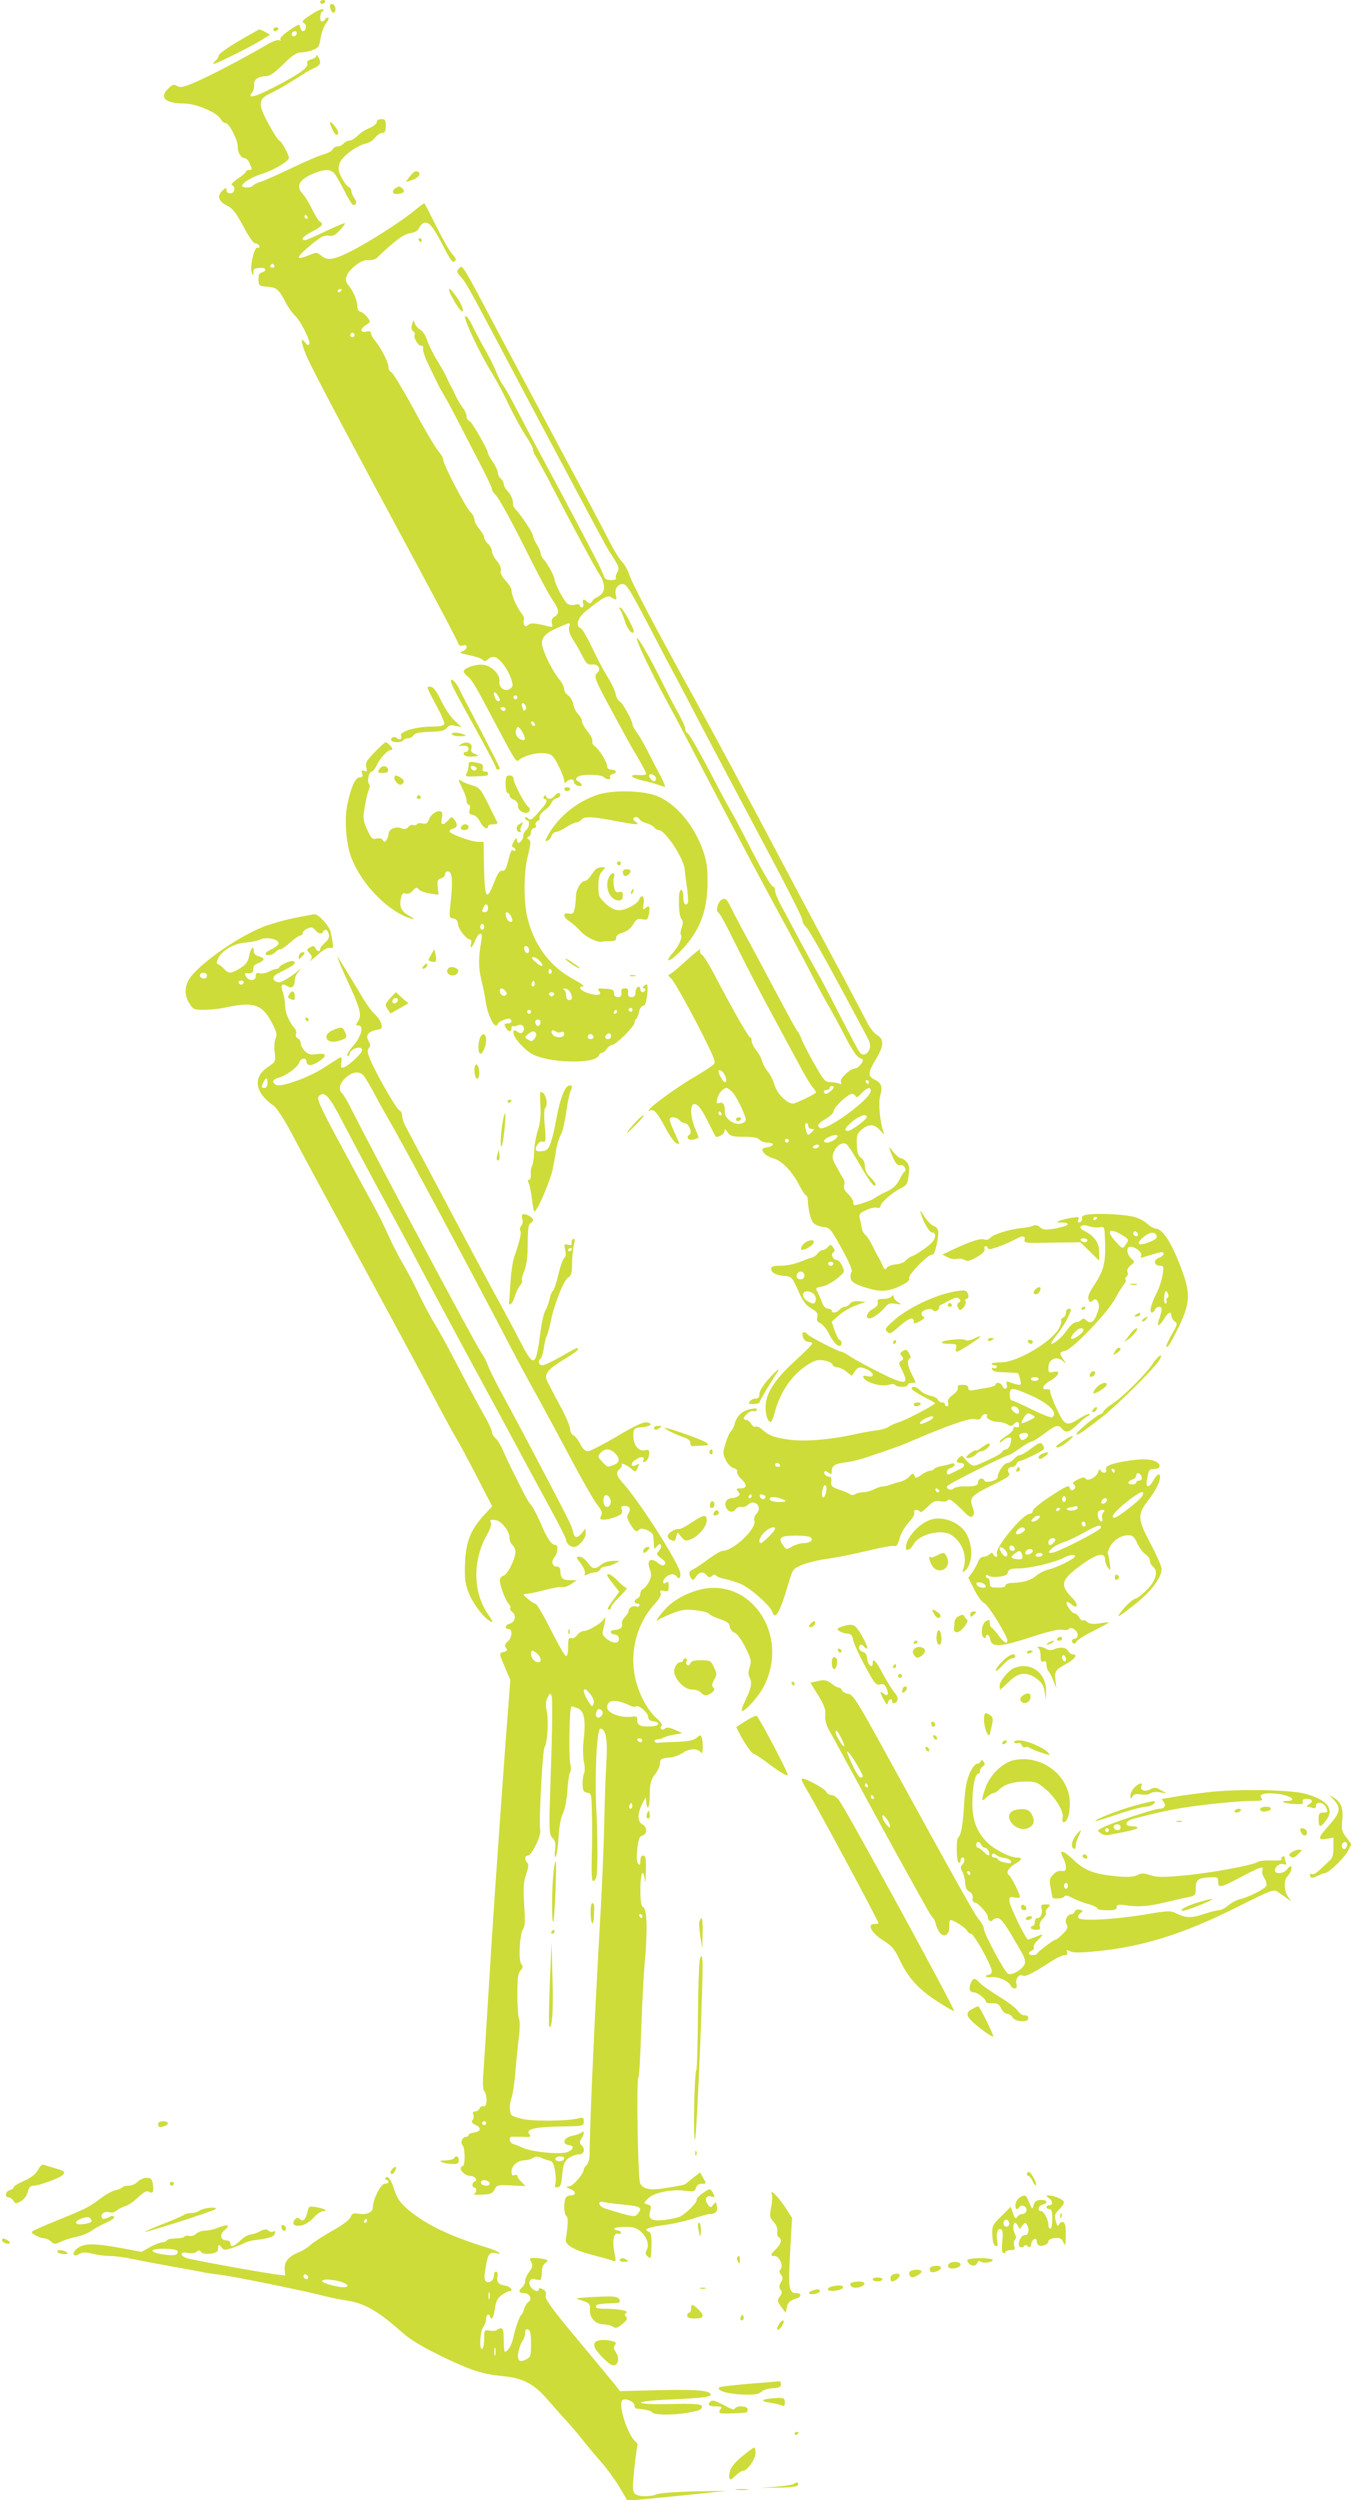 <?xml version="1.0" standalone="no"?>
<!DOCTYPE svg PUBLIC "-//W3C//DTD SVG 20010904//EN"
 "http://www.w3.org/TR/2001/REC-SVG-20010904/DTD/svg10.dtd">
<svg version="1.0" xmlns="http://www.w3.org/2000/svg"
 width="692pt" height="1280pt" viewBox="0 0 692 1280"
 preserveAspectRatio="xMidYMid meet">
<g transform="translate(0,1280) scale(0.1,-0.1)"
fill="#cddc39" stroke="none">
<path d="M1640 12790 c0 -5 4 -10 9 -10 6 0 13 5 16 10 3 6 -1 10 -9 10 -9 0
-16 -4 -16 -10z"/>
<path d="M1690 12768 c0 -7 4 -19 9 -27 11 -17 25 3 17 24 -7 18 -26 20 -26 3z"/>
<path d="M1603 12731 c-55 -34 -60 -41 -44 -51 15 -8 8 -40 -8 -40 -5 0 -11 9
-13 20 -3 19 -7 18 -56 -15 -31 -21 -50 -41 -46 -47 4 -7 3 -8 -5 -4 -6 4 -31
-4 -54 -17 -126 -74 -313 -172 -387 -202 -52 -22 -68 -25 -83 -15 -16 9 -23 8
-43 -11 -51 -47 -19 -79 79 -79 61 0 169 -46 187 -79 6 -12 17 -21 25 -21 19
0 63 -86 63 -122 -1 -30 17 -58 37 -58 6 0 17 -11 23 -25 15 -33 15 -35 -3
-35 -8 0 -15 -4 -15 -9 0 -4 -19 -21 -42 -36 -24 -16 -37 -30 -30 -33 21 -7
14 -42 -8 -42 -12 0 -20 7 -20 17 0 14 -2 14 -20 -2 -30 -27 -21 -57 22 -77
29 -14 45 -34 84 -106 28 -54 53 -89 62 -88 8 0 17 -5 20 -13 3 -8 -1 -12 -9
-9 -18 6 -42 -109 -28 -132 8 -12 9 -11 7 5 -2 16 4 21 30 23 34 4 44 -13 13
-23 -14 -4 -18 -14 -17 -38 1 -30 4 -32 46 -35 48 -4 57 -12 94 -82 13 -25 34
-54 46 -65 29 -26 83 -133 74 -147 -5 -7 -12 -5 -20 7 -22 30 -24 13 -4 -43
21 -58 121 -250 613 -1163 91 -169 168 -317 172 -328 5 -16 12 -20 26 -16 13
4 19 2 19 -8 0 -8 -10 -18 -22 -22 -19 -6 -12 -10 34 -19 31 -6 63 -17 69 -23
10 -10 16 -9 30 3 10 9 25 13 36 9 26 -9 63 -60 80 -107 12 -37 12 -41 -4 -54
-26 -19 -59 4 -55 39 4 33 -37 76 -80 83 -42 7 -113 -20 -102 -38 4 -7 16 -19
25 -26 10 -6 43 -59 73 -117 186 -350 166 -318 190 -301 35 22 93 35 132 29
31 -5 39 -13 65 -64 16 -32 29 -66 29 -76 0 -13 3 -14 12 -5 16 16 38 15 38
-2 0 -7 9 -16 20 -19 25 -6 26 8 3 22 -15 8 -16 12 -5 23 16 16 119 15 135 -1
14 -14 40 -14 32 0 -4 6 2 13 14 16 25 6 18 23 -10 23 -11 0 -19 7 -19 16 0
22 -39 85 -63 103 -10 7 -16 19 -13 26 3 8 -8 30 -25 51 -16 20 -29 44 -29 54
0 9 -9 25 -19 34 -10 10 -22 33 -25 52 -4 18 -16 38 -26 44 -11 6 -20 20 -20
31 0 12 -12 35 -26 52 -32 38 -79 132 -87 173 -7 38 15 63 86 93 60 26 59 26
52 -1 -3 -14 3 -36 17 -58 13 -19 35 -57 49 -85 22 -43 29 -50 53 -47 29 3 46
-22 27 -41 -23 -23 -24 -20 141 -322 23 -43 58 -103 76 -133 17 -30 32 -59 32
-64 0 -5 -17 -8 -37 -6 -56 4 -42 -15 19 -28 29 -6 66 -17 82 -23 16 -6 30
-10 32 -8 2 2 -8 26 -22 53 -15 27 -43 81 -62 119 -19 39 -45 84 -58 102 -13
17 -24 37 -24 43 0 19 -49 109 -65 118 -9 4 -18 21 -21 37 -3 15 -16 46 -30
69 -14 23 -28 48 -33 56 -4 8 -13 24 -19 35 -6 11 -27 55 -48 97 -20 42 -43
79 -50 82 -29 11 -15 54 29 89 88 70 108 81 128 69 27 -17 30 -15 23 13 -7 29
10 55 36 55 20 0 40 -34 155 -255 37 -71 84 -161 105 -200 21 -38 87 -164 147
-280 61 -115 201 -380 311 -587 111 -207 202 -386 202 -398 0 -12 9 -29 20
-38 16 -14 132 -223 308 -555 21 -40 23 -51 14 -72 -13 -27 -34 -32 -49 -12
-6 6 -54 98 -108 202 -53 105 -101 195 -105 200 -4 6 -41 73 -83 150 -41 77
-88 166 -106 198 -17 31 -31 66 -31 77 0 11 -4 20 -9 20 -11 0 -60 86 -141
245 -31 61 -63 121 -72 135 -8 14 -43 77 -76 140 -93 179 -142 265 -153 268
-5 2 -9 11 -9 20 0 10 -14 42 -31 72 -17 30 -52 96 -76 145 -77 155 -137 259
-141 247 -4 -13 66 -159 148 -312 29 -52 87 -162 130 -245 104 -201 269 -513
315 -600 21 -38 52 -97 70 -130 17 -33 62 -116 100 -185 37 -69 96 -179 130
-245 34 -66 75 -143 92 -170 16 -28 53 -96 82 -152 32 -62 60 -105 72 -108 10
-4 19 -9 19 -13 -1 -14 -27 -42 -39 -42 -25 0 -80 -51 -74 -67 5 -13 2 -15
-11 -10 -10 4 -30 7 -45 7 -25 0 -34 11 -82 97 -30 53 -58 108 -63 122 -5 14
-14 33 -21 41 -7 8 -54 94 -105 190 -51 96 -120 226 -154 288 -34 62 -71 133
-83 158 -23 45 -29 49 -49 36 -16 -10 -28 -53 -18 -61 13 -9 31 -42 111 -203
40 -81 114 -223 164 -315 50 -93 114 -211 142 -263 27 -52 59 -105 70 -117 11
-13 19 -25 16 -27 -12 -12 -104 -56 -117 -56 -31 0 -81 50 -94 93 -6 23 -22
55 -35 70 -13 16 -26 41 -30 55 -3 15 -17 40 -30 55 -12 16 -23 37 -23 48 0
10 -4 19 -8 19 -9 0 -86 136 -185 324 -26 50 -54 94 -62 98 -8 5 -12 15 -8 26
4 9 -28 -16 -71 -55 -43 -40 -83 -73 -90 -73 -6 0 -1 -8 10 -18 12 -9 69 -109
128 -221 85 -165 104 -207 94 -218 -6 -8 -48 -35 -91 -61 -85 -48 -230 -152
-242 -173 -5 -8 -4 -10 4 -5 18 12 38 -10 78 -86 20 -38 44 -73 54 -79 24 -12
24 -12 -6 53 -14 29 -25 59 -25 66 0 17 35 15 50 -3 7 -8 19 -15 26 -15 22 0
42 -49 25 -60 -21 -12 -2 -32 22 -24 12 3 23 8 25 9 1 1 -7 23 -18 49 -22 51
-26 111 -10 121 18 11 40 -15 77 -89 19 -39 37 -73 38 -74 9 -10 45 12 46 26
0 14 3 13 16 -5 13 -20 24 -23 83 -23 48 0 71 -4 80 -15 7 -8 25 -15 41 -15
38 0 37 -16 -1 -24 -27 -5 -30 -8 -20 -25 6 -11 28 -25 49 -31 46 -12 99 -67
136 -140 14 -27 29 -50 33 -50 4 0 8 -8 9 -17 2 -54 15 -109 29 -124 9 -10 32
-19 51 -21 33 -3 38 -8 95 -112 38 -68 56 -112 50 -118 -5 -5 -7 -20 -5 -32 4
-19 18 -28 67 -45 81 -27 119 -26 185 4 38 18 51 29 47 40 -6 18 102 128 119
121 14 -5 38 104 29 127 -3 9 -14 19 -25 22 -10 4 -30 25 -45 48 -17 28 -23
34 -18 17 13 -47 44 -100 59 -100 23 0 18 -34 -7 -57 -33 -28 -82 -61 -98 -65
-8 -2 -21 -11 -30 -21 -8 -10 -31 -19 -50 -20 -19 -1 -40 -9 -47 -17 -10 -13
-13 -11 -22 10 -6 14 -15 32 -20 40 -5 8 -19 35 -31 60 -12 25 -28 50 -37 57
-9 7 -17 22 -19 35 -2 13 -6 35 -10 49 -5 22 -1 28 31 43 20 10 45 16 56 13
11 -3 19 0 19 8 0 17 63 72 105 92 29 14 34 22 39 65 6 40 3 54 -10 69 -9 11
-23 19 -30 19 -7 0 -24 15 -39 33 -22 28 -24 29 -16 7 23 -61 36 -80 52 -75
17 6 36 -24 22 -34 -5 -3 -17 -23 -28 -44 -14 -27 -33 -44 -65 -58 -24 -11
-51 -26 -60 -33 -13 -11 -85 -36 -104 -36 -3 0 -6 7 -6 16 0 9 -12 28 -26 41
-18 17 -24 30 -20 45 3 12 1 27 -3 32 -5 6 -20 33 -35 60 -24 43 -26 52 -15
78 13 32 40 51 62 42 8 -3 40 -52 73 -110 32 -57 64 -104 72 -104 16 0 7 16
-30 53 -10 10 -18 31 -18 47 0 17 -8 34 -20 43 -15 10 -20 26 -21 67 -2 47 1
56 25 77 36 30 65 29 94 -4 18 -22 22 -23 17 -8 -19 56 -27 150 -16 187 13 43
6 64 -30 81 -35 18 -34 35 6 101 43 72 45 105 7 127 -16 9 -39 40 -56 75 -17
32 -73 140 -126 239 -54 99 -161 302 -240 450 -262 496 -392 738 -500 935
-212 384 -334 616 -346 656 -7 23 -24 53 -37 67 -14 13 -47 67 -72 118 -26 51
-129 246 -230 433 -100 188 -242 454 -315 591 -209 395 -200 380 -218 361 -14
-14 -14 -18 4 -38 30 -34 40 -52 187 -329 339 -641 560 -1055 575 -1078 55
-84 57 -90 43 -113 -6 -10 -9 -23 -6 -28 4 -6 -8 -10 -25 -10 -21 0 -32 6 -36
18 -3 9 -14 35 -25 57 -60 118 -169 324 -269 510 -63 116 -135 253 -162 305
-27 52 -56 102 -63 110 -7 8 -22 38 -33 65 -11 28 -39 84 -63 125 -23 41 -51
94 -62 118 -12 23 -24 42 -29 42 -10 0 -10 2 5 -40 19 -50 72 -157 103 -210
54 -90 74 -127 117 -217 25 -50 61 -116 81 -146 20 -30 36 -60 36 -68 0 -8 6
-23 13 -34 8 -11 47 -83 87 -160 104 -201 220 -416 240 -445 28 -42 32 -84 9
-103 -10 -9 -22 -17 -26 -17 -3 0 -12 -8 -19 -17 -10 -15 -15 -16 -25 -5 -19
18 -28 15 -22 -8 3 -11 0 -20 -6 -20 -6 0 -11 5 -11 10 0 6 -11 8 -25 4 -15
-4 -32 -1 -40 6 -18 15 -65 106 -65 125 0 15 -37 83 -57 103 -7 7 -13 20 -13
27 0 8 -9 29 -20 47 -11 18 -20 38 -20 45 0 13 -54 96 -82 127 -10 11 -18 22
-19 25 0 3 -2 16 -3 29 -2 12 -12 33 -24 45 -12 13 -22 30 -22 39 0 9 -7 21
-15 28 -8 7 -15 20 -15 30 0 9 -11 34 -25 54 -14 20 -25 40 -25 44 0 18 -82
161 -95 166 -8 3 -15 14 -15 24 0 11 -9 31 -20 45 -11 14 -27 41 -35 59 -9 18
-19 40 -24 48 -5 8 -15 29 -22 45 -7 17 -30 57 -50 90 -21 33 -43 79 -51 102
-7 24 -22 47 -34 54 -12 6 -25 21 -29 33 -7 20 -7 20 -14 -4 -6 -17 -4 -29 5
-36 8 -6 11 -13 9 -16 -11 -10 15 -58 31 -58 10 0 14 -5 11 -14 -3 -8 10 -48
30 -88 19 -40 40 -82 45 -93 5 -11 20 -38 33 -60 14 -22 46 -83 73 -135 27
-52 76 -148 110 -213 34 -65 62 -124 62 -131 0 -8 7 -19 15 -26 18 -15 87
-140 186 -340 43 -85 91 -175 108 -200 36 -52 38 -71 12 -87 -13 -8 -18 -19
-14 -34 6 -20 3 -21 -22 -15 -66 17 -86 18 -100 6 -12 -10 -16 -9 -21 3 -3 9
-3 20 0 25 3 5 -4 22 -17 38 -22 29 -47 87 -47 114 0 8 -14 30 -31 48 -20 22
-28 38 -24 51 3 12 -4 30 -20 49 -14 16 -25 39 -25 49 0 11 -9 28 -20 38 -11
10 -20 25 -20 33 0 8 -11 27 -25 44 -14 16 -25 38 -25 48 0 11 -9 28 -20 38
-24 22 -140 245 -140 269 0 9 -11 28 -24 42 -13 15 -70 110 -125 213 -56 102
-108 189 -116 192 -8 3 -15 14 -15 25 0 25 -36 96 -67 134 -13 16 -23 34 -23
41 0 9 -9 12 -25 8 -32 -6 -32 13 0 34 24 15 24 17 7 39 -9 13 -25 26 -34 28
-12 3 -18 15 -18 32 0 28 -23 79 -47 107 -23 26 -9 62 37 98 27 22 48 30 67
28 16 -2 35 4 44 12 88 85 136 121 170 126 26 4 40 13 48 30 6 13 19 24 30 24
23 0 46 -31 95 -127 20 -40 40 -73 46 -73 19 0 19 18 -1 36 -12 11 -48 73 -81
139 -33 66 -62 122 -64 124 -1 2 -24 -15 -51 -37 -67 -56 -233 -162 -332 -212
-87 -43 -117 -46 -152 -14 -14 12 -21 12 -52 -1 -77 -32 -75 -16 8 53 49 40
66 49 88 45 21 -4 33 2 57 27 17 18 29 35 26 37 -2 2 -46 -16 -98 -41 -52 -25
-99 -46 -106 -46 -27 0 -9 21 38 45 51 26 60 38 37 52 -7 4 -24 33 -39 63 -14
30 -36 65 -48 78 -34 36 -20 68 43 98 62 28 98 30 119 7 9 -10 32 -51 52 -90
20 -40 40 -73 46 -73 17 0 19 17 5 36 -8 10 -15 26 -15 35 0 9 -7 19 -15 22
-8 4 -24 25 -35 47 -17 34 -19 47 -11 73 12 35 85 90 135 102 16 3 38 17 48
31 11 13 27 24 37 24 13 0 17 9 17 35 0 30 -3 35 -23 35 -14 0 -23 -6 -23 -15
0 -8 -16 -22 -36 -30 -21 -8 -48 -26 -62 -40 -14 -14 -33 -25 -42 -25 -10 0
-23 -7 -30 -15 -7 -8 -21 -15 -32 -15 -10 0 -21 -7 -24 -15 -3 -8 -25 -20 -48
-26 -22 -6 -95 -37 -161 -69 -66 -32 -137 -63 -157 -70 -21 -6 -40 -16 -43
-21 -8 -12 -55 -12 -55 0 0 14 51 45 105 62 56 17 135 64 135 80 0 17 -40 89
-49 89 -5 0 -30 38 -55 85 -57 104 -55 127 13 159 40 19 103 56 176 104 11 7
32 18 48 25 15 6 27 18 27 27 0 17 -20 51 -20 34 0 -7 -12 -15 -26 -18 -17 -5
-24 -12 -20 -21 7 -20 -38 -53 -167 -120 -102 -53 -144 -63 -115 -28 7 9 11
26 10 39 -4 26 22 44 62 44 18 0 44 18 86 60 43 43 68 60 88 61 15 0 43 5 62
12 31 11 35 17 42 59 3 26 16 61 28 78 12 16 17 30 11 30 -5 0 -13 -4 -16 -10
-3 -5 -10 -10 -16 -10 -13 0 -11 48 3 52 7 3 8 7 3 10 -6 3 -29 -6 -52 -21z
m-83 -99 c0 -13 -12 -22 -22 -16 -10 6 -1 24 13 24 5 0 9 -4 9 -8z m55 -942
c3 -5 1 -10 -4 -10 -6 0 -11 5 -11 10 0 6 2 10 4 10 3 0 8 -4 11 -10z m-170
-250 c3 -5 -1 -10 -10 -10 -9 0 -13 5 -10 10 3 6 8 10 10 10 2 0 7 -4 10 -10z
m345 -124 c0 -3 -4 -8 -10 -11 -5 -3 -10 -1 -10 4 0 6 5 11 10 11 6 0 10 -2
10 -4z m64 -237 c-3 -5 -10 -7 -15 -3 -5 3 -7 10 -3 15 3 5 10 7 15 3 5 -3 7
-10 3 -15z m746 -1861 c0 -14 -18 -9 -24 8 -11 28 -6 39 9 20 8 -11 15 -23 15
-28z m90 12 c0 -5 -4 -10 -10 -10 -5 0 -10 5 -10 10 0 6 5 10 10 10 6 0 10 -4
10 -10z m43 -45 c4 -8 2 -17 -3 -20 -6 -4 -10 -4 -10 -1 0 2 -3 11 -6 20 -3 9
-2 16 4 16 5 0 12 -7 15 -15z m-103 -15 c0 -5 -4 -10 -9 -10 -6 0 -13 5 -16
10 -3 6 1 10 9 10 9 0 16 -4 16 -10z m150 -81 c0 -6 -4 -7 -10 -4 -5 3 -10 11
-10 16 0 6 5 7 10 4 6 -3 10 -11 10 -16z m-55 -57 c6 -19 4 -23 -10 -20 -24 4
-40 31 -31 53 6 16 9 17 20 4 8 -8 17 -25 21 -37z m675 -218 c0 -8 -4 -14 -9
-14 -12 0 -32 26 -25 33 10 9 34 -4 34 -19z m350 -1513 c12 -24 13 -41 2 -41
-8 0 -32 43 -32 55 0 13 21 3 30 -14z m740 -41 c0 -5 -2 -10 -4 -10 -3 0 -8 5
-11 10 -3 6 -1 10 4 10 6 0 11 -4 11 -10z m-180 -26 c0 -10 -28 -34 -39 -34
-6 0 -11 5 -11 10 0 6 7 10 15 10 8 0 15 5 15 10 0 6 5 10 10 10 6 0 10 -3 10
-6z m-519 -25 c22 -22 69 -120 69 -143 0 -8 -12 -16 -27 -19 -37 -7 -83 29
-81 63 3 33 -9 51 -29 43 -13 -5 -15 -1 -9 23 7 27 30 54 48 54 4 0 17 -9 29
-21z m709 6 c0 -42 -230 -209 -260 -190 -18 11 -10 24 30 47 22 13 40 30 40
39 0 20 74 89 94 89 8 0 16 -6 19 -12 3 -9 13 -4 30 15 29 30 47 35 47 12z
m-765 -115 c3 -5 1 -10 -4 -10 -6 0 -11 5 -11 10 0 6 2 10 4 10 3 0 8 -4 11
-10z m745 -19 c0 -12 -80 -71 -97 -71 -23 0 -14 18 24 49 36 30 73 41 73 22z
m-300 -46 c0 -8 8 -15 17 -15 16 0 16 -1 0 -17 -19 -19 -22 -18 -31 20 -4 16
-2 27 4 27 5 0 10 -7 10 -15z m150 -51 c0 -12 -34 -33 -52 -34 -25 0 -22 15 5
28 25 12 47 15 47 6z m-250 -24 c0 -5 -4 -10 -10 -10 -5 0 -10 5 -10 10 0 6 5
10 10 10 6 0 10 -4 10 -10z m155 -30 c-3 -5 -13 -10 -21 -10 -8 0 -12 5 -9 10
3 6 13 10 21 10 8 0 12 -4 9 -10z"/>
<path d="M3770 7070 c0 -5 4 -10 9 -10 6 0 13 5 16 10 3 6 -1 10 -9 10 -9 0
-16 -4 -16 -10z"/>
<path d="M1400 12650 c0 -5 4 -10 9 -10 6 0 13 5 16 10 3 6 -1 10 -9 10 -9 0
-16 -4 -16 -10z"/>
<path d="M1223 12590 c-57 -33 -103 -67 -103 -74 0 -7 -7 -19 -15 -26 -9 -7
-14 -15 -11 -17 5 -5 193 89 249 124 l40 25 -24 14 c-13 7 -26 13 -29 14 -3 0
-51 -27 -107 -60z"/>
<path d="M1690 12174 c0 -15 24 -64 32 -64 17 0 14 17 -8 45 -13 17 -24 25
-24 19z"/>
<path d="M2100 11898 l-22 -30 23 7 c45 14 62 38 35 48 -8 3 -23 -8 -36 -25z"/>
<path d="M2025 11836 c-24 -17 -12 -35 20 -28 28 5 31 14 12 31 -10 8 -18 7
-32 -3z"/>
<path d="M2145 11570 c3 -5 8 -10 11 -10 2 0 4 5 4 10 0 6 -5 10 -11 10 -5 0
-7 -4 -4 -10z"/>
<path d="M2300 11315 c0 -11 33 -70 51 -94 34 -43 23 10 -11 57 -28 39 -40 50
-40 37z"/>
<path d="M3177 9678 c5 -7 15 -32 23 -56 13 -42 35 -70 46 -59 8 8 -56 127
-69 127 -6 0 -6 -5 0 -12z"/>
<path d="M2346 9233 c26 -49 81 -148 121 -221 40 -73 73 -137 73 -142 0 -6 5
-10 10 -10 6 0 10 3 10 7 0 3 -44 90 -97 192 -54 102 -106 203 -116 224 -11
20 -26 37 -34 37 -10 0 0 -26 33 -87z"/>
<path d="M2190 9279 c0 -5 20 -46 45 -91 25 -45 43 -88 41 -95 -4 -9 -26 -13
-69 -13 -74 0 -161 -26 -153 -45 7 -19 -5 -27 -20 -14 -15 12 -37 3 -29 -12 8
-12 52 -12 60 1 3 6 15 10 25 10 10 0 23 7 28 15 6 12 28 16 83 18 58 2 77 6
87 20 11 14 21 17 45 11 l31 -6 -37 34 c-20 19 -50 64 -67 100 -19 41 -38 68
-50 71 -11 3 -20 1 -20 -4z"/>
<path d="M2315 9040 c3 -5 23 -10 43 -9 30 0 33 2 17 9 -28 12 -67 12 -60 0z"/>
<path d="M1919 8949 c-41 -42 -48 -55 -43 -76 6 -22 4 -25 -10 -20 -14 6 -16
3 -11 -13 5 -15 2 -20 -13 -20 -22 0 -44 -49 -63 -140 -16 -73 -6 -202 20
-269 53 -141 195 -284 311 -315 17 -5 12 1 -15 16 -42 24 -52 49 -40 95 4 18
10 23 24 18 11 -3 25 3 36 16 16 17 21 18 30 6 5 -8 30 -17 55 -21 l46 -7 -4
39 c-3 33 -1 40 17 45 12 3 21 13 21 22 0 10 6 15 18 13 19 -4 22 -55 9 -170
-7 -63 -6 -67 14 -70 15 -2 23 -11 25 -29 2 -27 43 -79 62 -79 5 0 8 -9 5 -20
-9 -33 6 -23 21 15 19 45 40 47 32 3 -16 -93 -16 -137 -1 -203 10 -38 20 -92
24 -120 8 -53 35 -115 51 -115 6 0 10 3 10 8 0 10 51 32 61 26 16 -10 9 -24
-11 -24 -18 0 -19 -3 -10 -20 13 -24 30 -26 30 -3 0 9 3 13 6 10 4 -3 15 -2
24 3 23 12 43 -9 30 -30 -8 -12 -13 -13 -30 -2 -17 11 -20 10 -20 -7 0 -22 50
-79 90 -104 80 -50 329 -57 347 -11 3 8 10 14 17 14 6 0 17 9 24 20 7 11 19
20 27 20 19 0 115 95 115 114 0 8 4 17 9 20 4 3 11 19 14 36 4 16 13 30 20 30
10 0 17 17 21 51 7 55 3 70 -16 51 -9 -9 -9 -12 1 -12 7 0 9 -4 6 -10 -10 -15
-25 -12 -25 6 0 9 -6 14 -12 12 -7 -3 -13 -15 -13 -29 0 -17 -6 -24 -20 -24
-15 0 -19 6 -18 23 2 16 -2 22 -17 22 -15 0 -19 -6 -17 -22 1 -17 -3 -23 -18
-23 -13 0 -20 7 -20 20 0 17 -8 21 -44 23 -38 3 -43 1 -33 -11 18 -21 -4 -27
-52 -13 -41 12 -61 36 -29 36 10 0 -13 17 -50 37 -116 62 -196 166 -233 304
-23 86 -23 242 1 333 14 57 15 70 4 78 -11 7 -11 11 -1 15 6 2 12 13 12 24 0
10 7 19 15 19 9 0 12 6 9 15 -4 8 1 17 9 21 9 3 13 12 11 19 -3 7 8 23 25 36
17 12 33 30 36 40 3 9 15 19 25 22 11 3 20 10 20 16 0 16 -15 14 -30 -4 -15
-18 -37 -20 -42 -3 -3 9 -6 9 -12 0 -4 -7 -2 -12 3 -12 16 0 13 -17 -5 -39
-59 -69 -65 -73 -79 -61 -11 9 -15 9 -15 1 0 -6 5 -11 10 -11 15 0 12 -36 -5
-50 -8 -7 -15 -20 -15 -30 0 -10 -6 -23 -14 -29 -11 -10 -15 -8 -18 6 -3 16
-6 15 -17 -7 -10 -17 -11 -25 -2 -28 6 -2 11 -8 11 -13 0 -6 -5 -7 -10 -4 -11
7 -13 2 -30 -63 -8 -31 -15 -42 -28 -40 -12 2 -23 -13 -41 -59 -39 -101 -49
-85 -52 86 l-2 121 -28 0 c-33 0 -136 37 -145 51 -3 6 3 13 15 16 24 6 27 21
8 47 -12 16 -14 16 -31 -3 -27 -30 -40 -26 -33 9 4 16 3 31 -2 34 -17 11 -50
-8 -62 -36 -10 -24 -16 -28 -35 -24 -12 3 -25 2 -29 -4 -3 -5 -12 -7 -19 -4
-7 3 -18 -2 -25 -10 -9 -11 -19 -13 -37 -6 -28 11 -64 -6 -64 -30 0 -8 -5 -22
-10 -30 -8 -13 -11 -13 -19 -1 -6 9 -18 11 -33 8 -21 -6 -26 0 -47 45 -22 48
-23 56 -12 121 6 38 16 77 21 87 5 10 5 21 0 26 -11 12 -1 64 14 64 6 0 17 14
25 31 14 33 56 79 71 79 6 0 10 3 10 6 0 7 -27 34 -35 34 -3 0 -29 -23 -56
-51z m581 -799 c0 -11 -7 -20 -15 -20 -17 0 -18 2 -9 24 9 23 24 20 24 -4z
m121 -48 c6 -16 5 -22 -5 -22 -13 0 -26 21 -26 42 0 17 23 3 31 -20z m-141
-47 c0 -8 -4 -15 -10 -15 -5 0 -10 7 -10 15 0 8 5 15 10 15 6 0 10 -7 10 -15z
m230 -121 c0 -8 -4 -14 -9 -14 -11 0 -22 26 -14 34 9 9 23 -3 23 -20z m55 -54
c27 -30 11 -35 -21 -6 -21 18 -24 25 -13 26 9 0 24 -9 34 -20z m60 -49 c3 -5
1 -12 -5 -16 -5 -3 -10 1 -10 9 0 18 6 21 15 7z m-89 -78 c-10 -10 -19 5 -10
18 6 11 8 11 12 0 2 -7 1 -15 -2 -18z m-147 -27 c8 -10 9 -16 1 -21 -13 -8
-30 3 -30 21 0 18 14 18 29 0z m331 -5 c14 -27 13 -41 -5 -41 -9 0 -15 9 -15
24 0 13 -6 27 -12 29 -8 3 -6 6 4 6 10 1 22 -8 28 -18z m-82 -12 c-2 -6 -8
-10 -13 -10 -5 0 -11 4 -13 10 -2 6 4 11 13 11 9 0 15 -5 13 -11z m402 -79 c0
-5 -4 -10 -10 -10 -5 0 -10 5 -10 10 0 6 5 10 10 10 6 0 10 -4 10 -10z m-520
-10 c0 -5 -4 -10 -10 -10 -5 0 -10 5 -10 10 0 6 5 10 10 10 6 0 10 -4 10 -10z
m440 0 c0 -5 -5 -10 -11 -10 -5 0 -7 5 -4 10 3 6 8 10 11 10 2 0 4 -4 4 -10z
m-392 -57 c-4 -22 -22 -20 -26 1 -2 10 3 16 13 16 10 0 15 -7 13 -17z m106
-47 c11 4 16 1 16 -10 0 -20 -43 -22 -59 -3 -14 17 -2 30 14 17 7 -6 20 -8 29
-4z m-129 -6 c7 -11 -11 -40 -24 -40 -3 0 -13 5 -21 10 -13 9 -12 12 4 25 23
18 33 19 41 5z m295 -21 c0 -5 -7 -9 -15 -9 -15 0 -20 12 -9 23 8 8 24 -1 24
-14z m90 6 c0 -8 -7 -15 -15 -15 -16 0 -20 12 -8 23 11 12 23 8 23 -8z"/>
<path d="M2360 8989 c-13 -9 -13 -10 0 -8 29 3 40 -1 40 -16 0 -8 -7 -15 -15
-15 -8 0 -12 -6 -10 -12 3 -7 19 -12 35 -12 44 2 47 4 21 15 -16 6 -21 14 -17
26 11 27 -25 42 -54 22z"/>
<path d="M2400 8879 c0 -11 -4 -28 -10 -38 -8 -16 -4 -18 43 -16 66 3 67 3 67
15 0 6 -7 10 -16 10 -11 0 -15 6 -11 19 3 15 -2 20 -25 25 -45 9 -48 8 -48
-15z m41 -14 c-1 -15 -24 -12 -29 3 -3 9 2 13 12 10 10 -1 17 -7 17 -13z"/>
<path d="M1943 8862 c-10 -17 -8 -19 18 -19 22 0 29 5 27 16 -5 23 -31 25 -45
3z"/>
<path d="M2020 8816 c0 -7 7 -19 15 -26 13 -10 18 -11 28 -1 9 10 8 15 -7 27
-25 18 -36 18 -36 0z"/>
<path d="M2590 8785 c0 -25 5 -45 10 -45 6 0 10 -6 10 -13 0 -7 10 -17 23 -22
13 -6 21 -18 20 -30 -2 -26 41 -49 57 -30 7 9 6 16 -6 26 -19 16 -74 122 -74
144 0 8 -9 15 -20 15 -17 0 -20 -7 -20 -45z"/>
<path d="M2350 8806 c0 -4 9 -24 20 -46 11 -22 20 -48 20 -60 0 -11 5 -20 11
-20 7 0 9 -10 5 -24 -5 -20 -2 -25 16 -28 12 -2 28 -16 37 -35 15 -31 41 -45
41 -23 0 6 12 10 26 10 14 0 24 3 22 8 -2 4 -23 46 -46 93 -40 81 -46 87 -85
99 -23 6 -48 17 -54 22 -7 6 -13 7 -13 4z"/>
<path d="M2890 8760 c0 -5 7 -10 15 -10 8 0 15 5 15 10 0 6 -7 10 -15 10 -8 0
-15 -4 -15 -10z"/>
<path d="M3055 8729 c-109 -38 -204 -119 -254 -216 -10 -19 -9 -22 3 -17 9 3
18 14 21 25 4 10 13 19 21 19 8 0 32 11 54 25 22 14 46 25 54 25 7 0 19 7 26
15 14 17 59 14 189 -11 95 -18 111 -18 86 -1 -14 11 -15 16 -5 22 8 5 18 2 25
-8 6 -9 23 -19 38 -22 14 -4 31 -13 38 -21 6 -8 17 -14 24 -14 32 0 128 -146
132 -200 1 -14 6 -56 12 -95 5 -38 7 -73 5 -77 -12 -19 -24 -5 -24 26 0 52
-20 55 -22 4 -2 -64 3 -102 14 -115 7 -9 7 -22 0 -42 -6 -16 -8 -32 -5 -35 11
-11 -8 -57 -38 -91 -47 -53 -26 -56 27 -4 102 100 146 204 148 354 1 81 -4
113 -22 167 -44 128 -134 238 -230 280 -72 32 -237 36 -317 7z"/>
<path d="M2135 8720 c-3 -5 1 -10 10 -10 9 0 13 5 10 10 -3 6 -8 10 -10 10 -2
0 -7 -4 -10 -10z"/>
<path d="M2658 8579 c-18 -10 -14 -39 5 -39 6 0 7 3 4 6 -3 4 -2 15 4 25 11
22 10 22 -13 8z"/>
<path d="M2367 8573 c-13 -12 -7 -23 13 -23 11 0 20 7 20 15 0 15 -21 21 -33
8z"/>
<path d="M3160 8380 c0 -5 5 -10 10 -10 6 0 10 5 10 10 0 6 -4 10 -10 10 -5 0
-10 -4 -10 -10z"/>
<path d="M3055 8352 c-6 -4 -18 -19 -28 -34 -10 -16 -24 -28 -31 -28 -20 0
-46 -45 -46 -78 0 -16 -3 -44 -6 -62 -6 -27 -11 -31 -30 -27 -33 6 -31 -18 3
-40 15 -10 40 -32 56 -50 26 -30 90 -61 112 -54 6 2 24 3 41 3 23 0 31 4 30
17 -1 10 11 20 33 26 22 6 41 22 54 42 16 27 23 31 46 27 25 -5 29 -3 35 27 7
38 2 47 -18 30 -13 -11 -14 -8 -9 23 6 36 -11 52 -23 21 -9 -23 -68 -55 -103
-55 -22 0 -43 10 -69 34 -34 32 -37 39 -37 89 0 40 5 61 19 76 19 21 19 21 0
21 -10 0 -24 -4 -29 -8z"/>
<path d="M3190 8337 c0 -21 12 -28 27 -16 19 16 16 29 -7 29 -11 0 -20 -6 -20
-13z"/>
<path d="M3120 8311 c-26 -50 3 -121 50 -121 14 0 20 7 20 24 0 19 -4 23 -19
19 -15 -4 -21 2 -26 26 -3 17 -4 40 0 51 8 26 -11 26 -25 1z"/>
<path d="M3235 8239 c-4 -6 -5 -12 -2 -15 2 -3 7 2 10 11 7 17 1 20 -8 4z"/>
<path d="M1501 8099 c-51 -11 -121 -31 -155 -45 -142 -57 -344 -203 -382 -275
-19 -39 -18 -78 6 -116 19 -31 23 -33 77 -33 32 1 78 5 103 11 147 32 191 19
241 -74 26 -49 29 -63 21 -83 -6 -13 -9 -45 -5 -71 5 -48 5 -49 -35 -76 -79
-52 -67 -132 31 -199 14 -10 53 -70 88 -135 34 -65 130 -244 214 -398 256
-471 479 -884 545 -1010 35 -66 73 -136 85 -155 12 -19 59 -106 104 -193 l82
-159 -40 -43 c-70 -76 -94 -136 -99 -245 -3 -79 0 -104 17 -151 22 -57 77
-131 113 -150 16 -9 14 -1 -12 36 -80 116 -80 282 -1 416 12 21 19 43 15 53
-6 15 -2 17 22 14 32 -3 74 -56 74 -93 0 -13 7 -28 15 -35 8 -7 15 -23 15 -35
0 -36 -40 -117 -61 -122 -10 -3 -19 -13 -19 -23 0 -26 28 -102 45 -120 8 -9
12 -20 8 -23 -3 -4 2 -13 11 -20 23 -17 14 -53 -14 -60 -23 -6 -27 -27 -5 -27
22 0 19 -44 -5 -65 -16 -14 -17 -21 -8 -32 9 -11 7 -15 -10 -20 -27 -7 -27 -5
5 -81 l27 -63 -28 -367 c-44 -611 -64 -901 -85 -1252 -11 -184 -23 -366 -26
-404 -3 -38 -1 -74 4 -80 19 -23 17 -88 -3 -80 -7 3 -16 -2 -19 -10 -4 -9 -14
-16 -23 -16 -11 0 -14 -5 -10 -16 4 -9 2 -22 -4 -29 -7 -8 -3 -15 16 -24 32
-14 27 -35 -9 -39 -15 -2 -27 -8 -27 -13 0 -5 -6 -9 -14 -9 -18 0 -30 -30 -16
-44 13 -13 13 -106 0 -106 -5 0 -10 -5 -10 -11 0 -17 27 -39 49 -39 23 0 41
-22 23 -28 -15 -5 -16 -32 -2 -32 14 0 12 -27 -3 -33 -6 -3 12 -4 41 -3 45 2
55 6 66 27 11 23 16 24 85 20 l73 -3 -21 21 c-12 12 -21 25 -21 31 0 5 -7 7
-15 4 -11 -5 -15 1 -15 19 0 30 33 57 67 57 13 0 32 5 43 12 14 9 24 9 42 1
13 -7 32 -13 43 -15 14 -2 21 -14 27 -48 5 -25 6 -55 3 -68 -5 -19 -2 -23 12
-20 14 2 19 16 23 64 4 50 10 66 30 83 14 11 37 20 53 21 29 0 37 26 15 48
-10 10 -10 17 0 32 16 26 16 46 0 32 -7 -6 -29 -13 -48 -17 -42 -8 -54 -42
-17 -47 29 -4 27 -20 -4 -35 -31 -15 -178 -2 -229 20 -19 9 -43 18 -52 21 -20
6 -24 36 -5 37 6 0 32 0 56 -1 40 -2 43 0 32 14 -21 25 27 37 161 39 117 2
118 2 118 26 0 19 -4 22 -22 17 -54 -16 -243 -18 -298 -3 -51 13 -55 16 -58
46 -2 18 2 47 9 64 6 18 16 82 20 142 5 61 13 139 18 175 4 36 4 73 0 82 -5 9
-9 65 -9 124 0 85 3 111 16 126 14 14 14 20 4 33 -16 19 -8 159 10 180 9 11
10 45 5 122 -5 88 -4 117 10 157 12 35 14 51 6 59 -15 15 -14 37 3 37 19 0 70
104 63 130 -8 31 12 411 22 424 14 19 22 128 12 181 -7 37 -6 56 4 75 13 23
14 24 21 6 4 -11 3 -174 -4 -363 -11 -331 -11 -344 8 -363 14 -14 17 -28 13
-62 -3 -25 -2 -39 3 -35 5 5 12 50 15 100 3 56 12 105 23 124 9 19 19 67 22
115 3 45 9 87 14 93 5 6 5 26 1 45 -9 43 -4 295 6 294 5 0 20 -5 34 -11 32
-14 40 -59 28 -166 -4 -37 -3 -86 2 -108 5 -22 5 -47 1 -57 -5 -9 -8 -35 -8
-57 1 -34 5 -41 24 -43 21 -3 22 -8 24 -110 2 -59 1 -160 -1 -224 -2 -77 0
-118 7 -118 6 0 13 8 16 18 8 26 8 201 0 355 -8 179 3 407 21 407 28 0 38 -58
31 -173 -4 -62 -9 -201 -11 -310 -2 -108 -11 -315 -19 -460 -29 -498 -56
-1094 -56 -1239 0 -20 -7 -43 -15 -52 -8 -8 -15 -18 -15 -23 0 -21 -52 -82
-72 -86 -22 -3 -22 -4 5 -15 30 -13 28 -32 -3 -32 -10 0 -21 -7 -24 -16 -10
-26 -7 -82 5 -90 10 -6 9 -43 -3 -118 -5 -29 41 -56 138 -81 49 -13 96 -26
105 -30 14 -5 15 0 6 43 -12 58 -3 104 18 96 8 -4 15 -1 15 5 0 6 -6 11 -14
11 -8 0 -17 4 -20 9 -3 5 20 9 52 10 48 0 62 -4 85 -25 32 -29 44 -70 29 -94
-8 -14 -7 -21 6 -33 16 -14 17 -10 19 53 1 51 -2 70 -13 74 -32 12 -9 22 75
34 48 6 121 23 162 37 40 13 75 22 77 20 3 -2 12 0 22 5 12 6 16 17 12 35 -4
24 -5 24 -18 8 -13 -17 -15 -17 -28 0 -19 25 -10 49 15 42 22 -7 24 -2 7 24
-11 17 -13 17 -47 -6 -20 -14 -35 -30 -33 -37 2 -13 -51 -66 -84 -84 -10 -5
-45 -13 -77 -17 -71 -8 -89 3 -77 45 7 24 5 29 -13 34 -22 5 -22 6 3 31 30 30
120 48 191 39 42 -6 48 -4 54 15 4 14 15 21 30 21 24 0 24 0 7 29 l-16 29 -31
-24 c-16 -13 -35 -28 -41 -33 -10 -8 -26 -11 -131 -27 -54 -8 -90 1 -104 27
-12 23 -20 537 -9 544 4 2 10 107 14 232 4 125 12 278 17 338 17 180 14 294
-8 302 -9 4 -13 29 -13 89 0 85 15 116 23 47 2 -21 4 -1 5 45 2 67 -1 82 -13
82 -10 0 -15 -10 -15 -27 0 -20 -3 -24 -11 -16 -8 8 -9 33 -5 76 6 52 11 66
27 70 25 7 25 43 -1 57 -26 14 -26 54 0 106 18 36 19 37 20 12 0 -15 4 -29 8
-32 5 -3 10 27 10 66 1 59 6 76 27 104 14 18 25 42 25 53 0 25 8 30 51 33 19
1 49 13 68 25 34 23 77 23 93 -1 9 -13 11 56 2 79 -6 14 -8 14 -26 -2 -15 -13
-40 -18 -101 -21 -45 -1 -89 -3 -97 -5 -8 -1 -16 3 -17 8 -2 6 5 10 15 10 9 1
23 4 29 8 7 5 32 12 55 16 l43 8 -38 17 c-29 13 -42 14 -52 6 -8 -7 -15 -7
-19 -1 -4 5 -2 12 3 16 6 3 -7 22 -29 41 -50 46 -95 135 -110 222 -23 125 17
266 99 355 28 30 39 50 35 61 -5 14 -2 16 17 11 21 -5 24 -2 24 24 0 20 -3 26
-11 20 -19 -15 -25 3 -7 23 18 20 48 24 58 8 11 -17 21 -11 20 13 -1 43 -202
360 -291 460 -37 41 -42 58 -19 77 8 7 12 16 9 21 -8 14 29 -2 51 -22 19 -17
20 -17 31 6 11 22 10 24 -6 15 -28 -15 -34 6 -8 24 29 21 52 21 44 1 -4 -12
-2 -14 11 -7 9 6 17 22 18 36 1 23 -2 26 -22 21 -31 -7 -57 24 -59 70 -1 41 3
45 51 49 41 4 51 20 15 24 -17 2 -67 -22 -152 -73 -70 -41 -136 -75 -147 -75
-14 0 -27 13 -40 39 -11 21 -27 41 -36 44 -8 4 -15 18 -15 31 0 14 -25 72 -56
128 -31 57 -60 113 -64 124 -12 31 10 57 90 105 39 23 70 45 70 50 0 13 -1 13
-86 -36 -44 -25 -87 -45 -96 -45 -19 0 -25 25 -9 34 5 3 12 27 16 52 4 26 10
54 15 63 5 9 14 43 21 76 18 90 68 214 90 225 15 9 19 22 19 68 0 31 4 74 9
95 7 28 6 37 -2 34 -7 -2 -11 -11 -9 -20 2 -11 -3 -14 -19 -10 -19 5 -21 3
-14 -27 5 -21 3 -35 -4 -40 -7 -4 -21 -42 -31 -85 -10 -43 -23 -81 -28 -84 -5
-3 -13 -22 -17 -41 -4 -19 -13 -45 -21 -58 -8 -12 -19 -60 -25 -105 -24 -188
-33 -193 -104 -56 -27 53 -73 139 -101 190 -51 92 -197 365 -376 704 -50 94
-99 186 -109 205 -11 19 -19 45 -19 58 0 12 -7 25 -15 28 -15 6 -122 192 -150
262 -13 33 -15 45 -6 56 9 11 9 19 0 34 -18 29 -5 50 35 58 33 6 35 9 29 32
-3 14 -18 36 -32 48 -14 12 -41 48 -60 80 -36 61 -107 178 -128 210 -15 23 11
-42 60 -147 51 -111 60 -148 42 -176 -14 -21 -14 -23 0 -23 30 0 17 -55 -25
-103 -23 -26 -36 -48 -30 -52 5 -3 10 0 10 8 0 21 48 43 62 29 8 -8 0 -21 -29
-50 -22 -22 -49 -42 -60 -46 -17 -6 -19 -3 -15 25 4 25 2 30 -9 23 -8 -4 -44
-27 -81 -51 -79 -51 -222 -102 -245 -87 -22 14 -17 28 13 36 39 10 101 56 107
79 6 22 37 26 37 5 0 -25 27 -25 64 0 44 30 39 44 -13 37 -31 -4 -43 -1 -60
16 -11 11 -21 30 -21 40 0 10 -7 21 -15 25 -8 3 -12 12 -9 21 4 9 0 23 -9 33
-27 31 -47 80 -47 115 0 19 -5 48 -11 66 -14 39 -5 50 23 32 23 -15 38 -2 38
33 0 11 8 29 18 40 17 21 17 21 -6 2 -20 -18 -47 -35 -79 -52 -17 -8 -43 2
-43 18 0 7 10 18 23 24 67 34 87 46 87 55 0 5 -6 9 -13 9 -18 0 -67 -24 -67
-32 0 -5 -6 -8 -12 -8 -7 0 -25 -6 -40 -14 -15 -8 -36 -12 -48 -9 -15 4 -20 1
-20 -15 0 -26 -37 -26 -51 0 -8 15 -6 17 13 15 12 -1 23 4 24 11 1 6 2 17 3
22 0 6 12 15 26 20 14 5 25 14 25 19 0 5 -11 12 -25 15 -16 4 -25 13 -25 27 0
31 -17 14 -24 -25 -6 -33 -20 -50 -63 -73 -31 -18 -46 -16 -65 6 -8 10 -22 21
-29 23 -11 4 -11 10 -2 31 18 40 81 77 139 81 27 2 61 9 76 16 31 14 88 4 95
-17 3 -7 -12 -20 -31 -30 -20 -9 -36 -20 -36 -25 0 -14 37 -9 50 7 7 8 18 15
26 15 7 0 30 16 51 35 21 19 44 35 51 35 6 0 12 6 12 13 0 6 11 17 24 23 20 9
27 8 40 -7 18 -21 32 -24 41 -9 10 17 22 11 29 -12 4 -17 -2 -29 -19 -44 -14
-12 -25 -26 -25 -33 0 -16 -17 -13 -24 4 -5 13 -10 14 -27 5 -20 -11 -20 -13
-3 -31 14 -16 15 -21 3 -36 -8 -10 8 2 34 25 32 29 55 42 67 39 20 -5 20 2 4
80 -6 31 -62 93 -83 92 -9 0 -58 -10 -110 -20z m-441 -294 c0 -8 -6 -15 -14
-15 -17 0 -28 14 -19 24 12 12 33 6 33 -9z m188 -36 c-2 -6 -8 -10 -13 -10 -5
0 -11 4 -13 10 -2 6 4 11 13 11 9 0 15 -5 13 -11z m615 -476 c8 -10 33 -52 55
-93 21 -41 53 -97 69 -125 53 -87 463 -852 638 -1190 23 -44 77 -145 122 -225
44 -80 124 -228 178 -330 54 -102 113 -205 131 -229 27 -35 31 -47 23 -62 -8
-16 -6 -19 16 -19 14 0 42 7 61 15 29 12 34 18 29 35 -5 15 -2 20 14 20 27 0
34 -15 20 -38 -10 -16 -8 -26 10 -56 24 -38 31 -42 47 -26 13 13 68 -13 70
-32 1 -7 2 -26 3 -43 2 -28 3 -29 15 -12 10 12 16 15 21 7 4 -6 0 -19 -9 -29
-16 -18 -15 -20 11 -39 20 -15 25 -24 17 -32 -8 -8 -17 -5 -35 9 -37 29 -57
13 -41 -32 10 -28 9 -39 -3 -64 -9 -17 -22 -34 -30 -37 -8 -3 -15 -14 -15 -25
0 -10 -7 -21 -15 -25 -20 -7 -19 -26 1 -26 8 0 12 -5 9 -10 -4 -6 -10 -8 -15
-5 -13 8 -40 -6 -40 -21 0 -8 -9 -23 -20 -34 -11 -11 -17 -26 -14 -34 6 -16
-12 -31 -38 -31 -26 0 -26 -20 0 -23 14 -2 22 -10 22 -23 0 -25 -30 -25 -63 1
-22 18 -24 24 -16 53 10 34 12 72 2 49 -7 -19 -79 -62 -102 -62 -11 0 -27 -10
-35 -21 -9 -13 -21 -19 -30 -16 -13 5 -16 -2 -16 -44 0 -34 -4 -49 -12 -47 -6
2 -41 63 -77 135 -36 72 -71 132 -78 132 -7 1 -25 12 -40 26 -26 22 -26 24 -7
25 11 0 55 9 96 20 42 11 83 18 90 15 7 -3 27 4 43 15 l30 20 -36 0 c-38 0
-49 12 -49 51 0 12 -7 19 -20 19 -21 0 -28 28 -11 46 17 18 22 64 8 64 -22 0
-44 31 -77 110 -18 41 -40 84 -50 95 -10 11 -29 43 -42 70 -14 28 -39 77 -55
110 -17 33 -38 79 -48 102 -10 23 -26 50 -36 59 -11 10 -19 23 -19 31 0 7 -12
36 -27 64 -16 27 -44 79 -63 114 -19 35 -66 124 -104 197 -38 73 -84 156 -102
185 -18 28 -53 95 -79 148 -25 53 -63 125 -83 158 -20 34 -54 100 -75 147 -21
47 -53 112 -72 145 -18 33 -93 170 -165 304 -114 212 -129 246 -117 259 29 28
52 4 121 -130 68 -130 143 -271 253 -473 30 -55 118 -219 195 -365 78 -146
182 -339 231 -430 50 -91 137 -253 195 -360 57 -107 142 -264 188 -348 46 -85
84 -159 84 -166 0 -17 21 -36 39 -36 24 0 61 42 61 69 l-1 26 -18 -23 c-25
-29 -39 -28 -46 6 -6 27 -11 39 -117 242 -114 217 -171 325 -239 450 -38 69
-74 141 -80 160 -7 19 -22 49 -34 65 -28 38 -545 1008 -666 1248 -19 38 -40
73 -46 79 -22 18 -14 52 18 81 36 31 69 35 92 10z m-493 -38 c0 -16 -6 -25
-15 -25 -18 0 -18 5 -5 31 14 26 20 24 20 -6z m1560 -849 c0 -3 -4 -8 -10 -11
-5 -3 -10 -1 -10 4 0 6 5 11 10 11 6 0 10 -2 10 -4z m220 -1046 c27 -27 25
-49 -6 -60 -34 -13 -31 -14 -60 17 -23 25 -23 27 -8 45 22 24 49 23 74 -2z
m-22 -254 c-2 -12 -10 -21 -18 -21 -16 0 -25 28 -16 52 9 23 38 -4 34 -31z
m-376 -773 c21 -19 24 -43 5 -43 -19 0 -37 21 -37 42 0 22 8 23 32 1z m275
-211 c12 -17 18 -34 13 -46 -6 -17 -9 -15 -28 16 -36 58 -24 83 15 30z m200
-54 c11 -6 25 -8 31 -4 14 9 62 -33 62 -54 0 -12 8 -20 25 -22 38 -5 35 -23
-4 -26 -53 -5 -78 4 -77 30 1 18 -4 22 -19 20 -62 -10 -135 16 -135 47 0 40
45 44 117 9z m-142 -28 c10 -16 -16 -43 -28 -31 -11 11 -2 41 12 41 5 0 13 -5
16 -10z m205 -150 c0 -5 -4 -10 -9 -10 -6 0 -13 5 -16 10 -3 6 1 10 9 10 9 0
16 -4 16 -10z m-54 -347 c-10 -10 -19 5 -10 18 6 11 8 11 12 0 2 -7 1 -15 -2
-18z m54 -553 c0 -5 -2 -10 -4 -10 -3 0 -8 5 -11 10 -3 6 -1 10 4 10 6 0 11
-4 11 -10z m-800 -1060 c0 -5 -4 -10 -10 -10 -5 0 -10 5 -10 10 0 6 5 10 10
10 6 0 10 -4 10 -10z m400 -179 c0 -5 -6 -11 -12 -14 -18 -6 -39 3 -32 14 7
12 44 12 44 0z m-382 -128 c2 -8 -5 -13 -17 -13 -21 0 -35 13 -24 24 10 10 36
3 41 -11z m667 -108 c111 -11 117 -15 92 -49 -14 -19 -29 -16 -164 26 -38 11
-47 44 -10 34 13 -3 50 -8 82 -11z"/>
<path d="M3296 4865 c-3 -8 -2 -15 3 -15 5 0 14 7 21 15 10 12 10 15 -3 15 -8
0 -17 -7 -21 -15z"/>
<path d="M2975 4795 c15 -20 24 -43 21 -51 -4 -11 -2 -12 14 -4 10 5 27 10 38
10 11 0 22 7 26 15 3 8 16 15 28 15 13 1 34 7 48 15 l25 14 -35 0 c-20 0 -46
-8 -60 -19 -34 -27 -45 -25 -70 10 -12 17 -30 30 -42 30 -19 0 -19 -2 7 -35z"/>
<path d="M3110 4734 c0 -3 14 -23 31 -44 l31 -39 -24 -33 c-35 -47 -41 -58
-29 -58 6 0 11 5 11 12 0 6 20 31 45 55 25 24 40 43 35 43 -6 0 -26 16 -44 35
-30 31 -56 45 -56 29z"/>
<path d="M2911 4444 c0 -11 3 -14 6 -6 3 7 2 16 -1 19 -3 4 -6 -2 -5 -13z"/>
<path d="M2208 7912 c-17 -29 -17 -30 2 -35 24 -6 28 0 21 36 l-6 28 -17 -29z"/>
<path d="M1543 7923 c-7 -3 -13 -12 -13 -21 0 -15 2 -15 17 1 18 18 16 27 -4
20z"/>
<path d="M2897 7889 c12 -15 73 -53 73 -46 0 2 -19 17 -42 32 -24 16 -38 22
-31 14z"/>
<path d="M2170 7855 c-8 -9 -8 -15 -2 -15 12 0 26 19 19 26 -2 2 -10 -2 -17
-11z"/>
<path d="M2297 7843 c-13 -13 -7 -31 13 -36 26 -7 50 21 29 34 -17 10 -33 11
-42 2z"/>
<path d="M3228 7803 c6 -2 18 -2 25 0 6 3 1 5 -13 5 -14 0 -19 -2 -12 -5z"/>
<path d="M1482 7710 c-9 -15 -8 -19 4 -24 23 -9 24 -8 24 13 0 28 -14 33 -28
11z"/>
<path d="M1997 7688 c-25 -29 -26 -33 -12 -54 l15 -23 46 26 46 26 -32 28
c-17 16 -32 29 -33 29 -1 -1 -14 -15 -30 -32z m41 -10 c-6 -18 -28 -21 -28 -4
0 9 7 16 16 16 9 0 14 -5 12 -12z"/>
<path d="M1565 7580 c3 -5 8 -10 11 -10 2 0 4 5 4 10 0 6 -5 10 -11 10 -5 0
-7 -4 -4 -10z"/>
<path d="M1703 7525 c-56 -24 -31 -72 28 -55 45 13 49 18 37 45 -13 29 -20 30
-65 10z"/>
<path d="M2461 7491 c-13 -24 -14 -78 -2 -85 11 -7 31 38 31 69 0 32 -16 40
-29 16z"/>
<path d="M2430 7323 c0 -39 15 -61 23 -34 6 25 -2 61 -14 61 -5 0 -9 -12 -9
-27z"/>
<path d="M2908 7239 c-19 -11 -42 -77 -58 -166 -6 -34 -17 -84 -25 -111 -13
-41 -20 -51 -43 -55 -15 -3 -31 -2 -35 3 -12 11 15 51 30 46 19 -8 21 4 13 84
-4 41 -3 79 1 85 20 21 4 85 -22 85 -3 0 -4 -32 -1 -70 3 -51 0 -86 -13 -127
-10 -31 -19 -82 -19 -112 -1 -31 -6 -63 -11 -71 -5 -8 -8 -27 -6 -42 1 -16 -2
-28 -9 -28 -7 0 -8 -6 -2 -17 5 -10 12 -44 16 -77 4 -32 9 -63 12 -68 9 -14
84 157 95 217 6 28 14 73 18 101 5 28 16 62 24 75 8 13 20 65 27 114 7 50 17
98 22 108 13 25 6 38 -14 26z"/>
<path d="M2600 7159 c0 -5 5 -7 10 -4 6 3 10 8 10 11 0 2 -4 4 -10 4 -5 0 -10
-5 -10 -11z"/>
<path d="M2575 7058 c-11 -57 -14 -143 -5 -126 9 15 24 168 17 168 -2 0 -8
-19 -12 -42z"/>
<path d="M3273 7073 c-26 -25 -67 -73 -62 -73 3 0 25 20 49 45 43 43 52 63 13
28z"/>
<path d="M2548 6890 c-7 -24 -3 -38 8 -28 3 4 4 17 2 30 l-3 23 -7 -25z"/>
<path d="M2675 6581 c-3 -5 -2 -16 1 -25 3 -9 1 -23 -6 -31 -6 -8 -9 -19 -5
-26 7 -11 -2 -50 -31 -134 -8 -23 -16 -79 -19 -125 -3 -47 -6 -92 -7 -100 -6
-34 17 -18 28 20 7 23 19 49 28 59 9 10 13 20 10 24 -4 3 1 25 11 49 12 31 18
71 18 141 0 73 4 100 14 104 7 3 13 11 13 17 0 16 -47 38 -55 27z"/>
<path d="M5582 6583 c-32 -3 -42 -8 -40 -20 2 -9 -3 -18 -11 -21 -10 -3 -12 0
-8 13 6 15 2 16 -35 10 -24 -4 -52 -11 -63 -16 -16 -6 -14 -8 13 -8 53 -1 36
-18 -30 -30 -53 -9 -64 -8 -80 5 -11 11 -24 14 -35 9 -10 -5 -36 -10 -58 -12
-59 -5 -148 -32 -162 -50 -7 -9 -19 -12 -31 -9 -20 7 -65 -7 -156 -49 l-59
-28 27 -14 c15 -8 35 -11 46 -8 11 3 28 1 40 -5 16 -9 29 -6 65 15 29 17 42
31 38 41 -3 8 0 14 6 14 6 0 11 -5 11 -11 0 -14 78 13 152 52 27 14 41 11 36
-8 -4 -17 6 -18 141 -15 l145 2 48 -47 48 -47 0 45 c0 47 -24 81 -79 109 -34
17 -12 36 27 22 16 -5 40 -8 54 -5 23 4 25 2 27 -44 7 -134 -2 -175 -60 -261
-19 -29 -28 -51 -24 -64 6 -16 9 -17 22 -7 12 10 16 10 24 -2 12 -20 11 -34
-5 -74 -15 -36 -33 -44 -54 -23 -9 9 -15 9 -24 0 -7 -7 -19 -12 -29 -12 -9 0
-29 -18 -44 -40 -24 -35 -64 -70 -80 -70 -4 0 6 17 22 38 34 43 54 76 71 115
10 22 9 27 -3 27 -8 0 -15 -9 -15 -20 0 -11 -7 -23 -15 -26 -8 -4 -12 -10 -10
-15 3 -5 -1 -21 -9 -37 -36 -70 -216 -177 -298 -177 -27 0 -48 -3 -48 -7 0 -5
7 -8 16 -8 8 0 12 -5 9 -10 -4 -6 -11 -7 -17 -4 -6 4 -9 1 -6 -7 3 -10 24 -14
67 -15 34 -1 64 -3 66 -5 2 -2 7 -17 11 -33 6 -27 5 -28 -17 -24 -13 3 -32 9
-41 13 -13 5 -15 2 -11 -14 6 -24 -14 -29 -23 -6 -6 16 -34 21 -34 6 0 -4 -17
-11 -37 -15 -21 -3 -53 -9 -70 -12 -26 -5 -33 -3 -33 10 0 11 -9 16 -30 16
-21 0 -28 -4 -24 -14 3 -9 -7 -24 -25 -37 -22 -16 -29 -28 -25 -41 3 -10 1
-18 -5 -18 -6 0 -11 5 -11 10 0 6 -7 10 -15 10 -9 0 -18 6 -21 14 -3 8 -20 17
-38 20 -18 4 -41 15 -51 26 -19 21 -45 27 -45 10 0 -5 27 -23 60 -40 33 -17
60 -32 60 -34 0 -8 -145 -84 -185 -97 -22 -7 -47 -18 -55 -25 -8 -6 -35 -14
-60 -17 -25 -3 -77 -12 -116 -21 -127 -28 -259 -38 -336 -26 -75 11 -101 21
-135 52 -12 11 -26 17 -32 14 -6 -4 -16 2 -23 14 -7 11 -18 20 -25 20 -7 0
-13 4 -13 8 0 15 38 44 49 38 5 -4 13 -1 17 5 5 9 -4 10 -32 5 -41 -8 -70 -34
-81 -76 -3 -14 -12 -31 -19 -38 -8 -7 -20 -35 -28 -63 -14 -45 -14 -53 2 -85
9 -19 27 -37 40 -40 13 -4 21 -12 18 -19 -2 -7 6 -23 20 -36 32 -30 31 -49 -2
-49 -23 0 -25 -2 -13 -16 10 -13 10 -17 -2 -25 -8 -5 -21 -9 -30 -9 -27 0 -42
-25 -29 -49 13 -25 33 -27 50 -6 7 9 20 13 28 10 8 -3 23 2 33 11 35 32 76
-11 44 -46 -10 -11 -15 -26 -11 -35 14 -39 -107 -155 -163 -155 -9 0 -41 -19
-71 -41 -30 -23 -65 -46 -77 -52 -25 -11 -28 -23 -13 -47 8 -13 12 -12 25 8
19 26 37 28 55 7 10 -12 16 -13 27 -3 10 8 17 8 21 1 4 -5 24 -13 45 -17 21
-4 58 -16 83 -26 48 -21 150 -111 159 -141 15 -47 38 -9 80 132 25 86 25 86
72 107 27 11 86 26 133 32 47 6 139 25 205 41 66 16 126 27 135 24 12 -4 19 6
28 39 6 24 27 60 46 81 20 20 32 43 29 51 -3 8 1 14 10 14 8 0 17 -5 19 -10 2
-6 19 5 38 24 29 30 40 34 66 30 19 -3 35 -1 39 5 7 12 27 -3 87 -63 22 -22
32 -26 40 -18 9 9 9 21 -1 48 -17 47 -7 57 108 114 69 33 88 47 80 56 -13 16
-4 34 17 34 8 0 17 7 20 15 4 8 10 15 16 15 15 0 117 50 124 61 3 5 0 16 -6
24 -10 12 -19 9 -57 -20 -25 -19 -52 -35 -60 -35 -7 0 -21 -9 -30 -20 -10 -11
-24 -20 -33 -20 -17 0 -50 -48 -50 -73 0 -17 -63 -33 -68 -17 -6 17 -32 11
-32 -8 0 -18 -15 -23 -79 -22 -18 0 -40 -5 -47 -11 -14 -11 -34 -5 -34 11 0 9
300 160 317 160 4 0 30 16 57 35 27 19 54 35 61 35 6 0 34 18 64 40 58 44 72
48 91 25 20 -24 38 -18 82 25 23 22 46 40 50 40 4 0 8 4 8 10 0 5 -21 -4 -47
-20 -70 -44 -78 -41 -118 42 -19 40 -35 81 -35 91 0 11 -6 17 -16 15 -34 -6
-24 21 15 43 46 26 57 55 16 45 -23 -6 -25 -3 -25 24 0 41 42 60 73 33 20 -18
20 -18 4 7 -22 32 -22 37 9 44 39 10 213 191 254 264 19 35 41 70 48 78 7 7
11 18 7 23 -3 5 0 13 6 16 5 4 8 14 4 23 -4 10 3 23 17 34 21 16 21 19 7 31
-24 18 -33 56 -15 63 20 8 68 -26 62 -42 -3 -8 -4 -14 -3 -14 1 0 24 7 51 15
58 18 66 18 66 5 0 -6 -11 -15 -25 -20 -29 -11 -24 -40 7 -40 18 0 20 -4 13
-47 -4 -26 -18 -70 -33 -98 -27 -54 -37 -95 -21 -95 5 0 12 7 15 15 8 19 34
20 34 1 0 -7 -5 -27 -11 -45 -16 -45 -5 -48 21 -7 23 38 40 46 40 20 0 -9 8
-22 17 -29 15 -11 14 -16 -9 -56 -33 -59 -43 -86 -25 -71 7 6 33 53 57 103 59
125 60 173 0 322 -43 111 -88 177 -120 177 -9 0 -29 11 -44 25 -14 13 -43 29
-64 34 -44 13 -170 20 -230 14z m38 -17 c0 -3 -4 -8 -10 -11 -5 -3 -10 -1 -10
4 0 6 5 11 10 11 6 0 10 -2 10 -4z m124 -87 c40 -24 41 -26 20 -54 -14 -19
-16 -19 -49 18 -51 55 -35 74 29 36z m83 -5 c-9 -9 -28 6 -21 18 4 6 10 6 17
-1 6 -6 8 -13 4 -17z m97 0 c4 -11 -4 -19 -29 -30 -65 -27 -84 -15 -37 23 32
26 57 29 66 7z m-354 -24 c0 -5 -6 -10 -14 -10 -8 0 -18 5 -21 10 -3 6 3 10
14 10 12 0 21 -4 21 -10z m413 -275 c4 -8 2 -17 -4 -20 -5 -4 -7 -10 -4 -15 3
-5 1 -11 -4 -14 -5 -3 -9 10 -8 29 1 36 11 46 20 20z m-433 -184 c0 -15 -51
-51 -62 -45 -12 7 30 54 49 54 7 0 13 -4 13 -9z m-230 -251 c0 -5 -9 -10 -20
-10 -11 0 -20 5 -20 10 0 6 9 10 20 10 11 0 20 -4 20 -10z m-47 -81 c99 -43
150 -93 116 -115 -6 -3 -52 14 -103 40 -51 25 -97 46 -103 46 -7 0 -11 14 -11
30 1 38 11 38 101 -1z m-56 -74 c3 -9 3 -19 -1 -22 -7 -7 -36 16 -36 28 0 15
30 10 37 -6z m83 -40 c0 -6 -63 -35 -67 -31 -3 2 3 16 12 30 14 21 21 24 36
15 10 -5 19 -11 19 -14z m-245 6 c-7 -13 27 -31 59 -31 15 0 35 -6 46 -12 15
-10 22 -10 32 0 17 17 28 15 28 -4 0 -10 -6 -14 -15 -10 -9 3 -15 0 -15 -10 0
-8 -16 -24 -35 -35 -19 -12 -35 -25 -35 -31 0 -5 7 -2 16 6 16 17 44 22 44 9
-1 -25 -14 -53 -26 -53 -7 0 -17 -6 -21 -13 -8 -12 -37 -27 -113 -61 -32 -13
-36 -13 -55 2 -11 9 -24 23 -28 30 -7 10 -12 10 -23 1 -20 -17 -17 -29 7 -29
23 0 22 -20 -2 -30 -8 -4 -24 -12 -36 -18 -29 -15 -33 -15 -33 2 0 8 9 18 20
21 11 3 20 11 20 17 0 6 -9 8 -22 3 -13 -4 -35 -9 -51 -12 -15 -3 -30 -9 -33
-14 -3 -5 -12 -9 -21 -9 -8 0 -28 -9 -44 -21 -26 -18 -30 -19 -35 -4 -6 14 -9
14 -26 -4 -10 -12 -31 -23 -46 -27 -15 -3 -37 -10 -50 -15 -13 -5 -31 -9 -40
-9 -9 0 -30 -7 -46 -15 -15 -8 -40 -15 -55 -15 -14 0 -33 -4 -41 -10 -8 -5
-19 -5 -25 -1 -5 5 -30 16 -55 24 -39 13 -45 19 -42 41 2 18 -2 26 -12 26 -16
0 -31 18 -22 27 3 3 12 0 21 -7 13 -10 15 -9 15 8 0 28 18 39 70 45 39 4 80
15 203 58 62 21 94 33 135 51 179 77 297 119 323 113 21 -5 31 -2 35 9 3 9 13
16 21 16 8 0 12 -4 8 -9z m-275 -8 c0 -8 -48 -33 -63 -33 -14 0 4 21 27 30 27
11 36 12 36 3z m475 -107 c-15 -11 -22 -11 -27 -3 -12 18 -9 25 10 30 27 6 38
-11 17 -27z m-1260 -136 c3 -5 -1 -10 -9 -10 -9 0 -16 5 -16 10 0 6 4 10 9 10
6 0 13 -4 16 -10z m237 -135 c-2 -14 -8 -28 -13 -31 -10 -6 -12 26 -3 50 9 24
22 10 16 -19z m579 2 c-1 -12 -15 -9 -19 4 -3 6 1 10 8 8 6 -3 11 -8 11 -12z
m-961 -27 c0 -5 -5 -10 -11 -10 -5 0 -7 5 -4 10 3 6 8 10 11 10 2 0 4 -4 4
-10z m71 -5 c-1 -15 -24 -12 -29 3 -3 9 2 13 12 10 10 -1 17 -7 17 -13z m99
-16 c10 -6 1 -8 -27 -9 -40 0 -60 10 -46 23 7 7 50 -1 73 -14z m-50 -146 c0
-10 -62 -73 -72 -73 -17 0 -7 32 17 55 23 23 55 34 55 18z m179 -42 c21 -13 3
-31 -31 -31 -16 0 -43 -8 -60 -17 -28 -17 -30 -17 -44 1 -31 42 -19 54 54 54
37 1 74 -3 81 -7z"/>
<path d="M5028 5389 c-16 -11 -28 -18 -28 -15 0 4 -11 -1 -25 -10 -14 -9 -25
-20 -25 -24 0 -12 38 0 51 16 6 8 18 14 26 14 14 0 43 23 43 34 0 11 -15 5
-42 -15z"/>
<path d="M4115 6430 c-10 -11 -15 -23 -11 -27 9 -9 58 18 64 35 6 20 -33 14
-53 -8z"/>
<path d="M4241 6416 c-8 -9 -19 -16 -27 -16 -7 0 -19 -8 -26 -17 -7 -10 -20
-19 -28 -21 -8 -1 -36 -12 -62 -22 -26 -11 -69 -20 -97 -20 -37 0 -51 -4 -51
-14 0 -21 22 -34 64 -38 42 -3 42 -3 81 -90 18 -40 36 -63 61 -77 29 -17 35
-26 30 -44 -4 -17 0 -25 17 -32 12 -6 31 -30 43 -53 26 -55 64 -83 64 -47 0 8
-4 15 -9 15 -5 0 -16 21 -25 46 l-16 47 37 33 c20 18 59 41 87 51 l51 18 -35
3 c-23 2 -38 -2 -46 -12 -6 -9 -18 -16 -26 -16 -9 0 -21 -7 -28 -15 -14 -17
-40 -20 -40 -5 0 6 -8 10 -19 10 -12 0 -23 12 -31 33 -6 17 -16 40 -21 49 -13
25 -13 25 24 32 17 3 51 21 73 39 41 33 42 34 28 65 -7 18 -20 32 -29 32 -19
0 -32 29 -16 39 8 5 8 12 -2 25 -12 16 -14 16 -26 2z m27 -87 c-2 -6 -8 -10
-13 -10 -5 0 -11 4 -13 10 -2 6 4 11 13 11 9 0 15 -5 13 -11z m-148 -59 c0
-13 -7 -20 -20 -20 -19 0 -27 20 -13 33 13 14 33 6 33 -13z m53 -101 c6 -9 7
-23 4 -32 -5 -13 -10 -14 -31 -4 -27 13 -40 33 -30 48 9 15 45 7 57 -12z"/>
<path d="M5793 6223 c9 -2 23 -2 30 0 6 3 -1 5 -18 5 -16 0 -22 -2 -12 -5z"/>
<path d="M5301 6196 c-9 -11 -9 -16 0 -21 10 -7 28 10 29 28 0 12 -17 8 -29
-7z"/>
<path d="M4866 6183 c-92 -21 -215 -81 -279 -136 -52 -44 -57 -52 -43 -65 13
-13 20 -10 62 27 49 43 74 52 74 26 0 -14 4 -13 33 1 17 10 26 19 20 21 -7 3
-13 11 -13 19 0 17 50 31 59 16 7 -12 34 0 31 14 -1 5 4 12 12 15 7 3 28 14
46 24 26 13 37 14 45 6 9 -9 8 -14 -2 -20 -9 -6 -10 -14 -4 -26 9 -16 11 -16
27 0 9 10 15 24 12 31 -3 8 -1 14 4 14 18 0 11 38 -7 42 -10 3 -45 -1 -77 -9z"/>
<path d="M4567 6163 c-5 -7 -23 -13 -42 -13 -27 0 -32 -3 -29 -17 3 -12 -5
-24 -26 -35 -30 -17 -41 -48 -17 -48 17 0 58 29 80 57 16 19 25 23 55 18 32
-5 34 -4 15 6 -12 6 -23 19 -25 28 -3 12 -5 13 -11 4z"/>
<path d="M4855 6120 c-3 -5 1 -10 10 -10 9 0 13 5 10 10 -3 6 -8 10 -10 10 -2
0 -7 -4 -10 -10z"/>
<path d="M5540 6099 c0 -5 5 -7 10 -4 6 3 10 8 10 11 0 2 -4 4 -10 4 -5 0 -10
-5 -10 -11z"/>
<path d="M5820 6070 c-13 -8 -12 -10 3 -10 9 0 17 5 17 10 0 12 -1 12 -20 0z"/>
<path d="M5860 6050 c-8 -5 -12 -12 -9 -15 4 -3 12 1 19 10 14 17 11 19 -10 5z"/>
<path d="M5799 5983 c-8 -10 -21 -27 -29 -38 -15 -18 -14 -18 8 -3 28 19 57
58 44 58 -5 0 -15 -8 -23 -17z"/>
<path d="M4110 5971 c0 -23 14 -41 31 -41 10 0 19 -4 19 -9 0 -5 -38 -43 -84
-85 -101 -92 -147 -159 -154 -225 -4 -45 9 -91 26 -91 4 0 13 21 20 48 29 110
92 199 177 250 30 18 47 22 76 17 21 -4 40 -13 43 -21 3 -8 14 -14 24 -14 11
0 32 -10 47 -22 l28 -22 15 22 c17 25 28 27 65 10 36 -17 37 -43 1 -34 -18 5
-25 3 -22 -5 9 -26 89 -50 128 -39 18 5 32 5 35 -1 8 -12 65 -12 65 1 0 6 9
10 20 10 11 0 20 1 20 3 0 1 -9 20 -20 42 -22 43 -25 70 -10 80 6 4 5 13 -3
25 -13 23 -16 23 -36 11 -12 -8 -12 -12 -2 -24 10 -13 9 -17 -3 -24 -14 -8
-13 -14 6 -51 35 -73 15 -74 -114 -10 -62 31 -130 68 -151 82 -21 14 -42 26
-48 26 -15 0 -167 78 -174 90 -8 12 -25 13 -25 1z"/>
<path d="M4983 5944 c-18 -7 -34 -10 -37 -5 -7 10 -108 2 -120 -10 -6 -5 8 -9
33 -9 38 0 43 -2 38 -20 -3 -11 -1 -20 5 -20 10 0 118 69 118 76 0 5 2 6 -37
-12z"/>
<path d="M5060 5940 c0 -5 7 -7 15 -4 8 4 15 8 15 10 0 2 -7 4 -15 4 -8 0 -15
-4 -15 -10z"/>
<path d="M4575 5930 c-3 -5 -1 -10 4 -10 6 0 11 5 11 10 0 6 -2 10 -4 10 -3 0
-8 -4 -11 -10z"/>
<path d="M5265 5930 c3 -5 10 -10 16 -10 5 0 9 5 9 10 0 6 -7 10 -16 10 -8 0
-12 -4 -9 -10z"/>
<path d="M5710 5880 c-10 -19 -10 -20 9 -8 22 13 28 28 11 28 -5 0 -14 -9 -20
-20z"/>
<path d="M5905 5819 c-35 -54 -155 -172 -206 -205 -22 -14 -42 -31 -46 -39 -3
-8 -10 -15 -15 -15 -14 0 -115 -82 -123 -99 -7 -18 27 4 130 84 80 63 274 256
295 294 20 38 -7 22 -35 -20z"/>
<path d="M3936 5739 c-28 -31 -46 -61 -46 -75 0 -17 -6 -24 -19 -24 -10 0 -24
-6 -30 -14 -10 -12 -7 -15 18 -14 17 1 31 4 31 8 0 6 49 90 84 143 28 42 13
32 -38 -24z"/>
<path d="M5585 5769 c-4 -6 -5 -13 -2 -16 7 -7 27 6 27 18 0 12 -17 12 -25 -2z"/>
<path d="M5620 5700 c-11 -11 -20 -25 -20 -31 0 -13 63 25 68 40 6 19 -27 12
-48 -9z"/>
<path d="M4680 5610 c0 -5 6 -10 14 -10 8 0 18 5 21 10 3 6 -3 10 -14 10 -12
0 -21 -4 -21 -10z"/>
<path d="M5600 5585 c-8 -9 -8 -15 -2 -15 12 0 26 19 19 26 -2 2 -10 -2 -17
-11z"/>
<path d="M3350 5490 c0 -13 11 -13 30 0 12 8 11 10 -7 10 -13 0 -23 -4 -23
-10z"/>
<path d="M3435 5470 c21 -11 53 -24 71 -30 20 -7 31 -17 30 -28 0 -9 5 -17 12
-16 6 1 29 2 50 3 34 2 36 3 18 16 -18 14 -190 75 -211 75 -5 0 8 -9 30 -20z"/>
<path d="M5448 5424 c-21 -13 -38 -26 -38 -29 0 -13 29 -1 60 25 42 36 29 38
-22 4z"/>
<path d="M3635 5371 c-3 -5 -1 -12 5 -16 5 -3 10 1 10 9 0 18 -6 21 -15 7z"/>
<path d="M5343 5359 c-13 -5 -23 -13 -23 -19 0 -14 11 -12 34 5 24 18 18 25
-11 14z"/>
<path d="M5764 5319 c-76 -12 -105 -26 -98 -44 7 -18 -22 -21 -29 -2 -4 7 -8
4 -12 -9 -8 -27 -55 -51 -65 -34 -5 9 -16 7 -40 -5 -23 -12 -29 -19 -20 -25 7
-4 9 -13 6 -19 -10 -16 -24 -14 -28 5 -2 12 -24 2 -95 -45 -51 -33 -93 -67
-93 -76 0 -8 -7 -15 -15 -15 -36 0 -180 -175 -169 -205 4 -8 2 -15 -4 -15 -6
0 -12 6 -15 13 -4 10 -7 10 -18 0 -7 -7 -21 -13 -31 -13 -11 0 -23 -11 -28
-26 -6 -15 -19 -39 -30 -54 l-20 -28 32 -63 c17 -34 40 -64 50 -67 17 -4 118
-167 118 -191 0 -21 -18 -11 -46 27 -15 20 -32 39 -36 40 -4 2 -8 12 -8 23 0
17 -3 18 -20 9 -22 -12 -29 -73 -10 -85 6 -3 10 -1 10 4 0 21 19 11 22 -11 6
-43 50 -41 201 8 94 31 149 44 168 40 15 -3 31 -1 34 4 10 16 45 -8 45 -30 0
-11 -7 -20 -15 -20 -16 0 -20 -16 -6 -24 5 -3 11 1 15 9 3 8 41 33 86 55 44
22 80 42 80 44 0 1 -21 0 -47 -5 -36 -5 -52 -3 -64 7 -9 8 -18 11 -22 8 -3 -3
-12 3 -19 15 -7 12 -18 21 -24 21 -14 0 -48 49 -40 57 3 4 14 -2 25 -11 30
-27 36 0 7 29 -72 72 -64 98 58 184 68 47 106 54 106 18 0 -13 7 -32 15 -43
14 -17 14 -15 9 26 -4 25 -8 47 -10 49 -2 2 3 16 11 31 18 35 57 60 93 60 24
0 32 -7 47 -41 11 -23 29 -48 42 -56 13 -9 23 -23 23 -33 0 -10 7 -23 15 -30
28 -23 18 -67 -25 -114 -23 -24 -51 -47 -63 -50 -12 -3 -40 -26 -62 -52 -43
-53 -36 -51 45 12 92 70 150 145 150 192 0 12 -25 69 -55 126 -70 131 -71 152
-9 231 38 50 60 98 55 120 -3 14 -17 5 -31 -21 -25 -45 -44 -44 -35 2 9 51 12
54 41 54 32 0 32 28 -2 40 -29 12 -78 11 -150 -1z m-54 -49 c0 -5 -2 -10 -4
-10 -3 0 -8 5 -11 10 -3 6 -1 10 4 10 6 0 11 -4 11 -10z m138 -33 c2 -10 -3
-17 -12 -17 -9 0 -16 -4 -16 -10 0 -5 -9 -10 -20 -10 -11 0 -20 4 -20 9 0 5 9
13 20 16 11 3 20 13 20 22 0 19 24 11 28 -10z m2 -97 c-12 -22 -125 -110 -142
-110 -23 0 2 32 61 79 68 55 100 67 81 31z m-390 -15 c0 -8 -4 -15 -10 -15 -5
0 -10 7 -10 15 0 8 5 15 10 15 6 0 10 -7 10 -15z m210 -4 c0 -12 -20 -25 -27
-18 -7 7 6 27 18 27 5 0 9 -4 9 -9z m-150 -40 c0 -12 -35 -20 -51 -11 -11 8
-7 9 44 19 4 0 7 -3 7 -8z m-90 -5 c0 -3 -4 -8 -10 -11 -5 -3 -10 -1 -10 4 0
6 5 11 10 11 6 0 10 -2 10 -4z m221 -20 c-6 -7 -9 -21 -5 -30 3 -9 1 -16 -4
-16 -13 0 -25 36 -17 50 3 5 13 10 22 10 12 0 13 -3 4 -14z m-331 -31 c-7 -8
-19 -15 -27 -15 -13 0 -13 3 -3 15 7 8 19 15 27 15 13 0 13 -3 3 -15z m240
-31 c0 -8 -4 -12 -10 -9 -5 3 -10 10 -10 16 0 5 5 9 10 9 6 0 10 -7 10 -16z
m78 -16 c-5 -16 -225 -128 -251 -128 -19 0 -19 1 -2 20 9 10 38 26 64 35 25 8
73 31 106 50 63 36 89 43 83 23z m-388 -8 c0 -12 -35 -31 -44 -23 -8 9 14 33
30 33 8 0 14 -4 14 -10z m149 -66 c-6 -8 -15 -14 -20 -14 -14 0 -11 28 4 33
20 7 29 -4 16 -19z m-201 -32 c2 -7 -3 -12 -12 -12 -9 0 -16 7 -16 16 0 17 22
14 28 -4z m-44 -15 c15 -24 -3 -35 -20 -13 -8 11 -14 24 -14 29 0 13 22 3 34
-16z m136 3 c0 -12 -28 -25 -36 -17 -9 9 6 27 22 27 8 0 14 -5 14 -10z m-56
-16 c9 -23 0 -32 -29 -26 -30 5 -31 10 -7 28 22 18 29 17 36 -2z m106 -4 c0
-5 -9 -10 -21 -10 -11 0 -17 5 -14 10 3 6 13 10 21 10 8 0 14 -4 14 -10z m165
-10 c-9 -15 -94 -56 -133 -65 -18 -4 -45 -17 -60 -29 -30 -26 -68 -38 -124
-40 -22 0 -38 -6 -38 -13 0 -7 -15 -12 -40 -11 -35 0 -40 3 -40 24 0 13 -4 24
-10 24 -5 0 -10 5 -10 11 0 8 4 8 13 2 6 -6 31 -8 54 -5 30 3 43 9 46 23 4 15
14 19 54 19 56 0 188 31 230 54 32 17 67 21 58 6z m-457 -148 c3 -9 -3 -13
-19 -10 -12 1 -24 9 -27 16 -3 9 3 13 19 10 12 -1 24 -9 27 -16z"/>
<path d="M5207 5276 c-4 -10 -1 -13 8 -9 8 3 12 9 9 14 -7 12 -11 11 -17 -5z"/>
<path d="M3637 5100 c-3 -13 0 -20 9 -20 15 0 19 26 5 34 -5 3 -11 -3 -14 -14z"/>
<path d="M3656 5055 c-4 -12 -1 -16 11 -13 18 3 21 20 5 26 -5 1 -12 -4 -16
-13z"/>
<path d="M3542 5005 c-29 -20 -58 -35 -65 -33 -18 3 -57 -21 -57 -36 0 -8 7
-17 16 -20 22 -8 21 -9 28 17 l6 22 20 -24 c18 -21 23 -22 50 -11 39 16 80 65
80 96 0 33 -16 30 -78 -11z"/>
<path d="M4768 5020 c-61 -19 -128 -94 -128 -144 0 -22 25 -10 40 19 27 50
145 79 193 46 57 -37 82 -108 62 -171 -7 -22 -6 -23 7 -12 45 36 43 147 -3
206 -38 48 -116 74 -171 56z"/>
<path d="M4798 4836 c-15 -8 -29 -12 -32 -8 -13 12 -5 -25 10 -46 33 -48 100
-10 75 44 -12 28 -17 29 -53 10z"/>
<path d="M5710 4725 c0 -9 5 -15 11 -13 6 2 11 8 11 13 0 5 -5 11 -11 13 -6 2
-11 -4 -11 -13z"/>
<path d="M3565 4656 c-53 -17 -96 -40 -134 -71 -32 -27 -87 -99 -61 -79 8 6
41 21 73 34 48 19 69 22 119 16 34 -3 65 -11 69 -17 4 -7 29 -19 55 -28 38
-12 50 -21 52 -39 2 -13 13 -27 25 -31 13 -5 35 -36 55 -75 30 -60 32 -70 22
-101 -8 -25 -8 -39 0 -55 14 -26 8 -54 -25 -121 -13 -27 -19 -49 -14 -49 18 0
89 80 112 127 137 271 -79 574 -348 489z"/>
<path d="M4786 4534 c12 -17 20 -22 27 -15 8 8 5 15 -9 26 -29 22 -36 18 -18
-11z"/>
<path d="M4970 4534 c0 -14 3 -14 15 -4 8 7 15 14 15 16 0 2 -7 4 -15 4 -8 0
-15 -7 -15 -16z"/>
<path d="M4913 4527 c-14 -6 -24 -20 -24 -34 -1 -12 -2 -29 -3 -35 -1 -7 6
-14 14 -15 19 -3 67 56 53 65 -5 4 -12 12 -14 18 -3 8 -11 8 -26 1z"/>
<path d="M4150 4485 c-10 -12 -10 -15 3 -15 8 0 17 7 21 15 3 8 2 15 -3 15 -5
0 -14 -7 -21 -15z"/>
<path d="M4328 4477 c-21 -5 -38 -13 -38 -17 0 -10 29 -23 55 -24 14 -1 21
-10 25 -32 3 -17 30 -77 60 -132 48 -90 57 -101 77 -96 17 5 25 0 34 -20 14
-31 6 -44 -16 -26 -20 16 -19 7 2 -33 13 -25 18 -28 21 -14 4 18 22 24 22 7 0
-16 20 -12 27 6 3 8 -3 25 -14 37 -11 12 -38 55 -59 94 -38 72 -54 88 -54 57
0 -29 -25 -8 -28 23 -2 21 -10 33 -23 36 -10 3 -19 12 -19 21 0 18 15 21 25 6
3 -5 11 -10 16 -10 12 0 -38 94 -60 113 -12 10 -25 11 -53 4z"/>
<path d="M4798 4431 c-5 -32 6 -60 18 -49 10 11 8 58 -4 70 -6 6 -11 -1 -14
-21z"/>
<path d="M5415 4410 c-3 -5 1 -10 9 -10 9 0 16 5 16 10 0 6 -4 10 -9 10 -6 0
-13 -4 -16 -10z"/>
<path d="M4680 4389 c0 -5 5 -7 10 -4 6 3 10 8 10 11 0 2 -4 4 -10 4 -5 0 -10
-5 -10 -11z"/>
<path d="M5370 4390 c-8 -5 -10 -10 -5 -10 6 0 17 5 25 10 8 5 11 10 5 10 -5
0 -17 -5 -25 -10z"/>
<path d="M4682 4357 c-9 -10 -8 -18 1 -32 12 -15 16 -16 35 -4 13 8 21 21 20
29 -4 20 -42 25 -56 7z"/>
<path d="M5318 4363 c6 -2 12 -21 12 -40 0 -27 3 -34 15 -29 11 4 15 -1 15
-17 0 -13 5 -28 11 -34 6 -6 17 -28 25 -49 l15 -39 -5 43 c-5 47 -1 52 58 85
42 23 58 47 32 47 -8 0 -20 8 -25 18 -10 19 -42 22 -75 7 -11 -5 -26 -4 -37 3
-10 7 -27 12 -36 11 -11 0 -13 -3 -5 -6z m142 -59 c0 -8 -4 -12 -10 -9 -5 3
-10 13 -10 21 0 8 5 12 10 9 6 -3 10 -13 10 -21z"/>
<path d="M4292 4351 c2 -7 7 -12 11 -12 12 1 9 15 -3 20 -7 2 -11 -2 -8 -8z"/>
<path d="M5260 4340 c0 -5 7 -7 15 -4 8 4 15 8 15 10 0 2 -7 4 -15 4 -8 0 -15
-4 -15 -10z"/>
<path d="M5135 4295 c-19 -19 -35 -40 -35 -47 0 -7 16 4 34 25 19 20 41 37 50
37 9 0 16 5 16 10 0 21 -32 9 -65 -25z"/>
<path d="M4267 4314 c-10 -11 -8 -52 3 -59 13 -8 25 44 13 56 -5 5 -12 6 -16
3z"/>
<path d="M3500 4300 c0 -5 -7 -10 -15 -10 -19 0 -38 -36 -30 -60 14 -43 56
-80 90 -80 18 0 38 -7 45 -15 16 -19 31 -19 56 -1 14 11 16 18 8 26 -9 9 -8
19 4 40 15 26 15 31 -1 64 -16 34 -19 36 -66 36 -35 0 -51 -4 -55 -16 -3 -8
-10 -13 -15 -9 -6 3 -8 12 -4 20 3 8 0 15 -6 15 -6 0 -11 -4 -11 -10z"/>
<path d="M4575 4270 c-3 -5 -1 -10 4 -10 6 0 11 5 11 10 0 6 -2 10 -4 10 -3 0
-8 -4 -11 -10z"/>
<path d="M5194 4260 c-28 -11 -74 -67 -74 -91 0 -10 2 -19 3 -19 2 0 22 18 45
40 49 49 90 53 143 15 26 -20 35 -35 40 -68 l6 -42 1 43 c4 96 -78 157 -164
122z"/>
<path d="M4600 4220 c0 -5 5 -10 10 -10 6 0 10 5 10 10 0 6 -4 10 -10 10 -5 0
-10 -4 -10 -10z"/>
<path d="M4178 4191 l-27 -6 40 -65 c31 -51 39 -73 36 -100 -2 -23 4 -49 18
-75 13 -22 93 -170 180 -330 135 -249 206 -377 325 -590 12 -22 26 -42 30 -45
4 -3 10 -16 13 -30 3 -14 13 -34 21 -45 22 -29 52 -8 48 34 -1 17 2 31 7 31
17 0 79 -41 85 -55 3 -8 12 -15 19 -15 16 0 107 -164 107 -192 0 -10 -7 -18
-15 -18 -8 0 -15 -4 -15 -8 0 -5 13 -7 29 -4 31 4 89 -21 98 -44 3 -7 12 -14
20 -14 11 0 13 7 9 24 -6 25 15 53 33 41 12 -7 55 14 134 66 32 22 68 39 79
39 14 0 18 5 14 15 -4 13 -2 14 15 5 14 -8 52 -8 132 0 237 22 454 90 725 227
172 86 187 92 206 78 12 -8 32 -23 46 -32 l24 -18 -17 25 c-20 29 -22 83 -4
102 17 17 27 44 20 52 -4 3 -12 -3 -20 -14 -16 -23 -63 -27 -63 -6 0 20 27 39
46 32 12 -5 15 -2 10 10 -3 8 -6 20 -6 25 0 6 -5 7 -10 4 -6 -4 -8 -10 -5 -15
3 -4 -21 -7 -53 -5 -31 1 -62 -2 -69 -7 -21 -17 -246 -58 -380 -70 -107 -10
-139 -9 -172 2 -34 11 -45 11 -66 0 -17 -9 -45 -11 -97 -7 -120 11 -170 29
-225 81 -56 54 -82 61 -58 16 18 -35 20 -71 3 -69 -26 3 -38 -1 -56 -21 -16
-17 -18 -28 -11 -63 4 -23 8 -45 9 -49 0 -13 58 -9 62 3 3 8 17 5 43 -9 22
-11 59 -25 83 -31 23 -7 42 -16 42 -21 0 -6 23 -10 50 -10 39 0 50 3 50 16 0
13 8 15 43 10 67 -10 116 -7 207 15 47 11 101 23 120 27 33 7 35 10 35 47 0
43 14 52 83 54 28 1 32 -2 32 -25 0 -32 14 -29 127 32 89 47 109 53 99 28 -3
-8 1 -26 10 -39 9 -14 14 -32 10 -40 -6 -16 -94 -60 -138 -69 -14 -4 -40 -17
-56 -31 -17 -14 -39 -25 -49 -25 -11 0 -46 -9 -79 -20 -61 -21 -91 -20 -143 6
-25 12 -42 12 -146 -6 -158 -27 -339 -37 -350 -20 -5 8 -2 18 9 25 15 12 15
13 -3 18 -12 3 -22 -1 -25 -9 -3 -8 -11 -14 -17 -14 -22 0 -38 -32 -26 -52 9
-14 6 -23 -18 -48 -16 -16 -33 -30 -37 -30 -10 0 -91 -61 -96 -72 -5 -11 -42
-10 -42 1 0 5 7 12 16 15 8 3 12 10 9 16 -3 5 5 21 19 35 34 34 33 37 -9 19
-19 -7 -36 -14 -39 -14 -11 0 -96 175 -96 197 0 21 4 24 24 19 12 -3 26 -3 29
0 7 7 -42 105 -56 115 -16 11 0 38 33 57 36 20 38 32 8 32 -36 0 -120 44 -155
81 -54 57 -75 118 -72 212 1 78 15 137 31 137 5 0 8 7 8 15 0 7 7 18 15 22 10
6 11 12 4 23 -8 11 -12 12 -16 3 -2 -7 -11 -13 -19 -13 -8 0 -24 -20 -35 -44
-20 -45 -26 -81 -33 -196 -5 -78 -15 -128 -27 -136 -12 -7 -11 -121 1 -129 6
-3 10 1 10 9 0 9 5 16 10 16 14 0 13 -23 -2 -38 -9 -9 -9 -17 2 -36 7 -14 13
-40 14 -58 1 -22 8 -36 21 -43 13 -6 19 -18 17 -32 -2 -14 2 -23 10 -23 17 0
68 -57 68 -75 0 -18 17 -28 25 -15 3 5 15 10 25 10 14 0 34 -24 67 -80 70
-118 73 -123 73 -147 0 -28 -66 -71 -88 -57 -19 13 -122 204 -122 228 0 11
-11 31 -23 45 -22 24 -101 165 -505 901 -124 225 -144 255 -167 258 -14 2 -29
10 -32 18 -3 8 -10 14 -17 14 -6 0 -22 9 -36 20 -26 20 -37 22 -82 11z m132
-291 c11 -22 17 -40 13 -40 -9 0 -43 57 -43 71 0 18 10 8 30 -31z m79 -134
c35 -60 36 -66 19 -66 -11 0 -40 54 -67 123 -11 28 22 -11 48 -57z m56 -106
c3 -5 1 -10 -4 -10 -6 0 -11 5 -11 10 0 6 2 10 4 10 3 0 8 -4 11 -10z m30 -60
c3 -5 1 -10 -4 -10 -6 0 -11 5 -11 10 0 6 2 10 4 10 3 0 8 -4 11 -10z m84
-150 c0 -10 -6 -8 -19 9 -11 13 -20 31 -20 40 0 12 5 10 20 -9 11 -14 20 -32
19 -40z m467 -95 c4 -8 12 -15 19 -15 14 0 29 -29 20 -38 -3 -3 -14 4 -25 16
-12 12 -25 22 -30 22 -6 0 -10 7 -10 15 0 8 5 15 10 15 6 0 13 -7 16 -15z m80
-54 c5 -5 22 -11 38 -13 16 -2 32 -9 34 -17 4 -11 -3 -13 -29 -7 -19 3 -35 11
-37 16 -2 6 -10 10 -18 10 -8 0 -14 5 -14 10 0 13 13 13 26 1z m-136 -91 c0
-5 -2 -10 -4 -10 -3 0 -8 5 -11 10 -3 6 -1 10 4 10 6 0 11 -4 11 -10z m500
-65 c0 -8 -4 -15 -10 -15 -5 0 -10 7 -10 15 0 8 5 15 10 15 6 0 10 -7 10 -15z"/>
<path d="M4055 4180 c3 -5 8 -10 11 -10 2 0 4 5 4 10 0 6 -5 10 -11 10 -5 0
-7 -4 -4 -10z"/>
<path d="M4624 4155 c-9 -22 1 -29 15 -11 8 10 9 16 1 21 -5 3 -13 -1 -16 -10z"/>
<path d="M5237 4118 c-11 -9 -14 -18 -8 -26 13 -21 46 -10 49 16 4 25 -15 29
-41 10z"/>
<path d="M5040 3993 c1 -21 7 -49 14 -62 13 -24 14 -24 24 25 10 42 9 51 -5
62 -27 19 -33 14 -33 -25z"/>
<path d="M3818 3988 l-47 -30 16 -32 c27 -52 65 -106 75 -106 5 0 35 -20 66
-43 59 -45 101 -71 107 -65 6 6 -150 302 -160 304 -5 1 -31 -11 -57 -28z"/>
<path d="M4770 3976 c0 -9 5 -16 10 -16 6 0 10 4 10 9 0 6 -4 13 -10 16 -5 3
-10 -1 -10 -9z"/>
<path d="M4780 3911 c0 -5 5 -13 10 -16 6 -3 10 -2 10 4 0 5 -4 13 -10 16 -5
3 -10 2 -10 -4z"/>
<path d="M5135 3880 c-3 -5 -2 -10 4 -10 5 0 13 5 16 10 3 6 2 10 -4 10 -5 0
-13 -4 -16 -10z"/>
<path d="M5195 3880 c3 -5 12 -7 19 -4 7 3 16 -2 20 -11 3 -9 11 -13 16 -10 6
4 16 2 23 -3 7 -5 34 -16 61 -25 44 -15 47 -15 35 0 -21 25 -110 63 -147 63
-19 0 -31 -4 -27 -10z"/>
<path d="M4740 3851 c0 -5 5 -13 10 -16 6 -3 10 -2 10 4 0 5 -4 13 -10 16 -5
3 -10 2 -10 -4z"/>
<path d="M5191 3788 c-57 -13 -122 -77 -144 -143 -22 -65 -21 -73 6 -47 13 12
29 22 35 22 7 0 20 8 30 18 27 27 70 40 134 41 51 0 61 -3 100 -36 54 -44 99
-119 91 -150 -7 -32 15 -29 27 3 6 14 10 46 10 72 -1 142 -145 252 -289 220z"/>
<path d="M4107 3693 c-3 -3 5 -22 17 -42 42 -65 376 -686 376 -698 0 -1 -9 -3
-20 -3 -43 0 -16 -48 49 -88 39 -24 54 -43 76 -89 46 -98 93 -151 189 -215 49
-32 91 -56 93 -54 7 7 -542 1012 -589 1079 -11 15 -28 27 -39 27 -11 0 -22 7
-26 15 -6 18 -117 77 -126 68z"/>
<path d="M5812 3650 c-12 -12 -22 -31 -22 -43 1 -19 2 -20 10 -5 8 13 19 15
45 11 20 -3 41 -1 48 6 8 6 29 9 48 5 l34 -5 -29 16 c-24 14 -33 15 -52 5 -28
-15 -56 -7 -48 15 9 21 -8 19 -34 -5z"/>
<path d="M6200 3626 c-69 -8 -152 -19 -184 -25 -33 -6 -62 -11 -64 -11 -2 0 1
-7 8 -15 15 -18 5 -35 -21 -35 -24 0 -247 -73 -290 -96 -29 -15 -30 -16 -12
-29 10 -8 27 -12 38 -10 106 19 146 29 151 36 3 5 -9 9 -25 9 -45 0 -40 27 7
39 114 30 166 41 247 55 110 18 289 36 363 36 47 0 53 2 42 15 -17 21 29 30
98 19 59 -10 85 -34 36 -34 -46 0 -17 -13 35 -16 40 -2 49 0 44 12 -4 10 3 14
21 14 30 0 34 -14 9 -29 -10 -6 -13 -11 -6 -11 6 0 18 -3 27 -6 11 -4 16 -1
16 10 0 23 37 20 50 -3 14 -28 13 -31 -13 -31 -20 0 -23 -5 -23 -35 1 -42 8
-44 36 -8 47 60 12 107 -102 139 -74 21 -334 26 -488 10z m-460 -181 c0 -8 -6
-15 -14 -15 -17 0 -28 14 -19 24 12 12 33 6 33 -9z m-60 -15 c0 -5 -4 -10 -10
-10 -5 0 -10 5 -10 10 0 6 5 10 10 10 6 0 10 -4 10 -10z"/>
<path d="M6834 3583 c36 -40 31 -64 -29 -131 -55 -61 -57 -75 -10 -66 l35 6 0
-51 c0 -39 -5 -55 -21 -68 -11 -10 -33 -31 -49 -46 -16 -16 -34 -26 -40 -22
-5 3 -10 2 -10 -3 0 -18 12 -20 38 -6 15 8 32 14 38 14 19 0 98 76 118 113
l18 35 -26 35 c-23 30 -26 41 -21 88 7 61 -6 93 -45 117 -24 15 -23 14 4 -15z
m66 -227 c0 -8 -4 -17 -9 -21 -12 -7 -24 12 -16 25 9 15 25 12 25 -4z"/>
<path d="M5810 3555 c-81 -22 -200 -69 -200 -78 0 -3 51 13 113 34 61 21 126
38 143 39 17 0 37 7 44 15 17 20 5 19 -100 -10z"/>
<path d="M6456 3541 c-4 -5 0 -11 6 -14 18 -5 48 3 48 14 0 12 -47 12 -54 0z"/>
<path d="M5188 3529 c-54 -30 16 -112 76 -89 31 12 39 35 22 69 -12 21 -22 28
-48 29 -18 0 -41 -4 -50 -9z"/>
<path d="M6325 3530 c-3 -5 1 -10 9 -10 8 0 18 5 21 10 3 6 -1 10 -9 10 -8 0
-18 -4 -21 -10z"/>
<path d="M3315 3517 c-4 -10 -5 -21 -1 -24 10 -10 18 4 13 24 -4 17 -4 17 -12
0z"/>
<path d="M6028 3473 c6 -2 18 -2 25 0 6 3 1 5 -13 5 -14 0 -19 -2 -12 -5z"/>
<path d="M6660 3433 c0 -5 4 -14 9 -22 11 -17 32 -5 24 14 -5 15 -33 21 -33 8z"/>
<path d="M5511 3404 c-22 -29 -27 -59 -11 -69 6 -3 10 3 10 15 0 12 7 34 15
50 19 37 13 38 -14 4z"/>
<path d="M6616 3317 c-15 -11 -15 -15 -4 -23 9 -7 20 -4 37 13 22 21 23 23 4
23 -10 0 -27 -6 -37 -13z"/>
<path d="M5546 3301 c-3 -5 1 -11 9 -15 8 -3 15 -1 15 4 0 13 -18 22 -24 11z"/>
<path d="M2836 3223 c-10 -83 -11 -271 -2 -262 7 6 19 309 13 309 -3 0 -8 -21
-11 -47z"/>
<path d="M6126 3057 c-38 -12 -71 -28 -74 -35 -2 -8 19 -4 62 12 121 46 128
59 12 23z"/>
<path d="M3025 3011 c0 -58 14 -81 17 -28 1 20 2 45 2 54 1 9 -4 18 -9 20 -6
2 -10 -17 -10 -46z"/>
<path d="M5230 3036 c0 -9 7 -16 16 -16 17 0 14 22 -4 28 -7 2 -12 -3 -12 -12z"/>
<path d="M5335 3031 c7 -24 -4 -51 -21 -51 -8 0 -14 -9 -14 -20 0 -11 -4 -20
-10 -20 -5 0 -10 -4 -10 -10 0 -5 12 -10 26 -10 20 0 25 4 20 17 -4 10 2 25
15 40 13 12 19 26 16 30 -4 3 0 15 10 25 15 17 15 18 -11 18 -22 0 -26 -4 -21
-19z"/>
<path d="M5255 2980 c-3 -5 1 -10 9 -10 8 0 18 5 21 10 3 6 -1 10 -9 10 -8 0
-18 -4 -21 -10z"/>
<path d="M3583 2964 c-3 -8 -1 -43 4 -77 l10 -62 2 78 c1 75 -3 93 -16 61z"/>
<path d="M2825 2910 c-3 -5 -1 -10 4 -10 6 0 11 5 11 10 0 6 -2 10 -4 10 -3 0
-8 -4 -11 -10z"/>
<path d="M2816 2642 c-4 -117 -6 -215 -3 -218 15 -15 22 79 17 246 l-5 185 -9
-213z"/>
<path d="M3586 2775 c-5 -11 -10 -142 -11 -291 -1 -149 -5 -276 -8 -281 -11
-17 -17 -367 -7 -357 9 9 44 852 38 916 -3 29 -4 30 -12 13z"/>
<path d="M4973 2648 c-13 -29 -6 -48 15 -48 20 -1 62 -34 62 -48 0 -6 14 -9
32 -8 26 1 35 -4 46 -26 7 -16 21 -28 30 -28 10 0 23 -9 29 -19 15 -25 86 -26
80 -2 -1 9 -10 15 -19 13 -10 -1 -25 9 -34 23 -9 13 -51 46 -93 71 -42 26 -87
57 -100 70 -29 30 -35 30 -48 2z"/>
<path d="M4983 2516 c-33 -15 -35 -33 -10 -59 27 -29 109 -89 114 -83 5 5 -70
156 -77 155 -3 -1 -15 -6 -27 -13z"/>
<path d="M810 1925 c0 -16 9 -19 34 -9 25 9 19 24 -9 24 -16 0 -25 -6 -25 -15z"/>
<path d="M3561 1774 c0 -11 3 -14 6 -6 3 7 2 16 -1 19 -3 4 -6 -2 -5 -13z"/>
<path d="M2325 1750 c-3 -5 -23 -10 -43 -11 -30 0 -33 -2 -17 -9 11 -5 35 -9
53 -9 26 -1 32 3 32 19 0 21 -15 27 -25 10z"/>
<path d="M199 1698 c-16 -30 -35 -45 -86 -68 -24 -11 -43 -23 -43 -28 0 -6 -9
-12 -20 -15 -23 -6 -27 -37 -5 -37 7 0 18 -8 24 -17 9 -16 12 -17 37 -3 17 9
31 28 36 48 6 24 14 32 31 32 25 0 125 36 145 52 20 17 14 23 -35 37 -27 8
-53 16 -60 18 -6 3 -17 -6 -24 -19z"/>
<path d="M2012 1698 c-14 -14 -16 -28 -3 -28 9 0 24 30 18 36 -2 2 -9 -2 -15
-8z"/>
<path d="M5260 1670 c0 -5 4 -10 8 -10 5 0 14 -12 21 -26 6 -15 14 -24 17 -21
8 7 -25 67 -36 67 -6 0 -10 -4 -10 -10z"/>
<path d="M1975 1650 c-3 -5 -1 -10 4 -10 6 0 11 -4 11 -10 0 -5 -8 -10 -19
-10 -20 0 -61 -80 -61 -119 0 -27 -29 -41 -71 -35 -29 5 -36 2 -44 -18 -6 -14
-44 -42 -93 -69 -46 -26 -96 -58 -110 -71 -15 -14 -40 -30 -57 -37 -56 -22
-79 -49 -77 -87 l3 -34 -43 5 c-100 14 -445 77 -465 85 -35 15 -29 34 8 26 19
-4 38 -1 46 6 11 9 16 9 22 -1 11 -18 86 -10 87 9 2 31 4 33 17 16 12 -17 18
-17 53 -6 21 7 48 17 59 23 23 12 33 15 95 23 25 4 51 11 58 16 15 13 16 32 2
23 -6 -4 -17 -2 -25 5 -10 9 -21 8 -44 -4 -16 -9 -39 -16 -49 -16 -10 0 -33
-13 -50 -30 -35 -33 -52 -38 -52 -15 0 8 -9 15 -20 15 -31 0 -37 30 -10 52 32
26 18 33 -30 14 -22 -9 -53 -16 -69 -16 -16 0 -37 -7 -46 -16 -9 -9 -25 -14
-35 -11 -11 3 -23 1 -26 -4 -3 -5 -23 -9 -44 -9 -21 0 -42 -4 -45 -10 -3 -5
-14 -10 -24 -10 -10 0 -38 -11 -62 -24 l-44 -25 -105 20 c-140 25 -190 25
-224 -2 -32 -25 -21 -49 11 -28 16 9 30 9 66 1 25 -7 67 -12 92 -12 25 0 76
-7 113 -15 37 -8 119 -23 182 -35 63 -11 135 -24 160 -29 25 -6 70 -13 100
-16 75 -9 421 -79 555 -113 22 -6 73 -16 113 -22 82 -14 155 -57 267 -157 43
-39 100 -74 200 -123 154 -75 215 -95 320 -105 101 -9 161 -40 226 -116 30
-34 77 -88 105 -118 28 -31 68 -78 89 -106 22 -27 61 -74 87 -103 27 -30 67
-86 90 -124 l42 -71 75 7 c42 4 157 15 256 25 l180 19 -165 -3 c-91 -2 -178
-8 -193 -14 -41 -16 -102 -14 -117 4 -10 12 -10 38 -1 127 7 61 14 115 16 119
3 4 -2 13 -11 20 -38 31 -89 188 -67 210 14 14 63 -6 63 -26 0 -8 3 -15 8 -16
48 -4 77 -11 83 -20 8 -13 104 -15 179 -2 63 10 81 19 74 36 -3 9 -43 12 -162
9 -194 -4 -200 15 -7 23 159 7 215 13 215 25 0 24 -89 29 -349 21 l-115 -3
-30 38 c-17 21 -104 126 -194 234 -129 154 -161 200 -157 217 4 16 -1 25 -15
33 -14 7 -20 7 -20 0 0 -15 -19 -12 -36 5 -21 21 -14 51 11 47 11 -2 25 -5 30
-5 6 -1 10 15 10 36 0 25 6 43 18 51 16 13 16 14 -5 20 -13 3 -36 6 -51 6 -25
0 -27 -2 -16 -21 9 -18 7 -27 -10 -50 -12 -15 -21 -37 -21 -47 0 -11 -7 -25
-15 -32 -22 -18 -18 -30 9 -30 28 0 44 -30 23 -45 -8 -5 -18 -21 -22 -35 -4
-14 -10 -27 -14 -30 -10 -8 -32 -71 -42 -118 -8 -39 -28 -72 -43 -72 -3 0 -6
27 -6 60 0 46 -3 60 -14 60 -8 0 -17 -4 -20 -8 -3 -5 -19 -7 -36 -4 -30 4 -30
4 -30 -41 0 -25 -4 -49 -10 -52 -16 -10 -12 89 5 111 8 10 15 29 15 42 0 12 5
22 10 22 6 0 10 -4 10 -10 0 -5 4 -10 9 -10 5 0 12 22 16 50 5 39 13 54 35 70
15 11 33 20 40 20 22 0 4 25 -21 28 -35 5 -47 19 -41 47 2 15 0 25 -7 25 -6 0
-11 -8 -11 -19 0 -24 -22 -42 -39 -32 -10 7 -12 21 -6 56 12 82 21 98 53 90
46 -11 11 12 -43 28 -167 51 -286 105 -371 168 -64 47 -91 80 -106 133 -14 46
-33 72 -43 56z m-95 -220 c0 -5 -5 -10 -11 -10 -5 0 -7 5 -4 10 3 6 8 10 11
10 2 0 4 -4 4 -10z m-970 -158 c0 -19 -19 -22 -74 -14 -77 11 -71 31 8 29 46
-1 66 -6 66 -15z m667 -138 c-9 -9 -28 6 -21 18 4 6 10 6 17 -1 6 -6 8 -13 4
-17z m166 -15 c40 -11 50 -29 16 -29 -33 0 -109 22 -109 31 0 12 47 11 93 -2z
m764 -86 c-3 -10 -5 -4 -5 12 0 17 2 24 5 18 2 -7 2 -21 0 -30z m213 -232 c0
-61 -2 -69 -24 -80 -35 -19 -49 -6 -41 37 4 20 13 45 21 56 8 11 14 31 14 43
0 16 4 21 15 17 11 -5 15 -23 15 -73z m-183 -58 c-3 -10 -5 -2 -5 17 0 19 2
27 5 18 2 -10 2 -26 0 -35z"/>
<path d="M705 1630 c-10 -11 -31 -20 -46 -20 -15 0 -30 -4 -33 -9 -3 -4 -19
-11 -34 -14 -16 -3 -50 -22 -75 -41 -59 -45 -83 -57 -230 -116 -67 -27 -123
-52 -124 -57 -3 -9 44 -33 66 -33 8 0 23 -7 32 -16 17 -15 21 -15 53 0 19 9
55 20 79 25 25 4 59 18 75 30 17 12 52 31 77 42 25 11 43 24 40 30 -4 5 -13 5
-25 -1 -26 -14 -40 -13 -40 4 0 17 24 27 45 19 9 -3 23 2 33 10 9 8 29 18 43
22 15 4 44 24 66 45 30 28 44 35 56 29 20 -12 26 -2 20 39 -5 27 -9 32 -33 32
-15 0 -35 -9 -45 -20z m-240 -191 c10 -15 3 -19 -39 -26 -41 -6 -51 12 -13 27
30 12 45 12 52 -1z"/>
<path d="M870 1620 c0 -5 5 -10 10 -10 6 0 10 5 10 10 0 6 -4 10 -10 10 -5 0
-10 -4 -10 -10z"/>
<path d="M3953 1567 c4 -9 2 -40 -3 -68 -9 -44 -7 -53 10 -71 19 -21 24 -37
21 -65 -1 -6 3 -14 9 -18 17 -10 11 -33 -15 -59 -30 -30 -31 -36 -7 -36 23 0
46 -49 31 -67 -9 -10 -8 -17 1 -28 11 -13 11 -20 0 -40 -10 -18 -10 -28 -2
-38 9 -10 8 -19 -4 -35 -14 -20 -13 -24 8 -53 l23 -31 5 28 c5 26 16 37 53 48
23 7 22 26 -2 26 -41 0 -44 20 -34 207 l10 178 -32 50 c-36 55 -83 104 -72 72z"/>
<path d="M5232 1555 c-13 -5 -25 -20 -29 -33 -6 -27 4 -42 17 -23 11 19 42 5
38 -16 -2 -10 -11 -18 -21 -18 -10 0 -22 -7 -27 -15 -7 -12 -12 -8 -21 18
l-12 34 -48 -48 c-46 -45 -48 -50 -46 -98 1 -32 7 -51 16 -54 11 -4 13 3 8 30
-6 38 5 64 22 54 7 -5 9 -26 5 -60 -4 -35 -3 -56 5 -60 6 -4 11 -2 11 3 0 6
12 11 26 11 21 0 24 3 19 20 -4 12 -2 27 4 33 6 8 6 18 1 27 -12 19 -13 60 -1
60 5 0 12 -8 16 -17 6 -17 8 -17 21 2 13 17 16 18 24 5 15 -22 8 -55 -10 -53
-21 4 -44 -53 -24 -61 7 -3 16 -1 20 5 4 7 10 6 19 -1 10 -9 14 -6 17 11 3 25
28 39 28 15 0 -8 5 -18 10 -21 15 -9 50 4 50 20 0 8 13 15 33 17 26 2 34 -2
44 -22 10 -22 11 -18 12 36 1 45 -3 63 -13 67 -8 3 -18 -2 -21 -11 -6 -13 -10
-10 -17 16 -8 29 -6 37 16 59 15 14 26 31 26 38 0 13 -50 35 -79 35 -14 -1
-14 -2 2 -14 21 -16 22 -36 2 -36 -8 0 -15 -4 -15 -10 0 -5 7 -10 15 -10 11 0
15 -12 15 -50 0 -27 -4 -50 -10 -50 -5 0 -10 8 -10 18 0 27 -23 72 -37 72 -21
0 -15 27 7 33 31 8 24 26 -10 24 -22 -1 -31 -8 -36 -27 -6 -24 -7 -23 -23 15
-14 36 -18 39 -39 30z m-62 -141 c0 -8 -7 -14 -15 -14 -15 0 -21 21 -9 33 10
9 24 -2 24 -19z"/>
<path d="M1576 1481 c-9 -43 -22 -57 -39 -43 -11 10 -17 9 -27 -2 -18 -23 -3
-36 33 -30 19 4 45 20 63 40 17 19 39 34 49 34 30 0 9 12 -34 20 -36 6 -39 5
-45 -19z"/>
<path d="M1023 1483 c-9 -7 -29 -13 -43 -13 -14 0 -30 -4 -35 -8 -6 -5 -54
-26 -108 -47 -53 -21 -96 -39 -94 -41 4 -5 351 106 361 116 14 14 -61 7 -81
-7z"/>
<path d="M5431 1454 c0 -11 3 -14 6 -6 3 7 2 16 -1 19 -3 4 -6 -2 -5 -13z"/>
<path d="M3577 1388 c8 -46 13 -48 13 -5 0 21 -4 37 -10 37 -5 0 -7 -14 -3
-32z"/>
<path d="M1442 1396 c1 -10 8 -17 13 -17 15 1 12 24 -3 29 -9 3 -13 -2 -10
-12z"/>
<path d="M10 1331 c0 -11 31 -24 39 -16 3 3 -1 10 -9 15 -19 12 -30 12 -30 1z"/>
<path d="M295 1270 c3 -5 18 -10 33 -10 21 0 24 2 12 10 -20 13 -53 13 -45 0z"/>
<path d="M3776 1242 c-2 -4 -1 -14 5 -22 7 -12 9 -10 9 8 0 23 -5 28 -14 14z"/>
<path d="M3175 1230 c-4 -6 6 -10 22 -10 22 0 25 2 13 10 -19 12 -27 12 -35 0z"/>
<path d="M4962 1233 c-10 -4 -10 -8 -1 -19 15 -18 38 -18 45 1 4 10 10 12 18
6 13 -11 68 -2 60 10 -5 9 -100 11 -122 2z"/>
<path d="M4863 1212 c-7 -4 -9 -13 -5 -19 10 -15 62 -4 62 13 0 15 -37 19 -57
6z"/>
<path d="M4764 1189 c-3 -6 -2 -14 2 -19 11 -10 54 6 54 20 0 13 -47 13 -56
-1z"/>
<path d="M4663 1172 c-7 -5 -9 -13 -3 -22 7 -11 14 -12 34 -2 14 6 26 16 26
22 0 12 -39 13 -57 2z"/>
<path d="M4563 1145 c-3 -9 -2 -19 1 -23 8 -8 38 10 44 26 6 18 -38 14 -45 -3z"/>
<path d="M4470 1130 c0 -5 11 -10 25 -10 14 0 25 5 25 10 0 6 -11 10 -25 10
-14 0 -25 -4 -25 -10z"/>
<path d="M4362 1113 c-9 -4 -10 -8 -2 -18 13 -15 61 -6 68 13 4 12 -40 16 -66
5z"/>
<path d="M4258 1093 c-10 -2 -18 -9 -18 -14 0 -15 73 -6 78 9 4 12 -24 15 -60
5z"/>
<path d="M3588 1083 c6 -2 18 -2 25 0 6 3 1 5 -13 5 -14 0 -19 -2 -12 -5z"/>
<path d="M4156 1071 c-11 -4 -15 -10 -10 -14 14 -8 54 3 54 14 0 11 -17 11
-44 0z"/>
<path d="M3035 1040 c-75 -4 -93 -7 -70 -13 51 -14 60 -22 57 -53 -4 -39 29
-74 69 -74 16 0 38 -5 48 -12 16 -10 24 -7 49 14 23 19 28 28 19 37 -9 9 -9
14 1 20 16 10 -41 21 -111 21 -35 0 -47 4 -44 13 3 11 19 13 104 16 15 1 21 6
17 15 -8 20 -25 22 -139 16z"/>
<path d="M3540 980 c0 -11 -4 -20 -10 -20 -5 0 -10 -7 -10 -15 0 -11 11 -15
40 -15 46 0 51 14 16 48 -29 27 -36 28 -36 2z"/>
<path d="M3796 941 c-4 -7 -5 -15 -2 -18 9 -9 19 4 14 18 -4 11 -6 11 -12 0z"/>
<path d="M3990 901 c-13 -25 -13 -34 0 -26 16 10 32 45 21 45 -6 0 -15 -9 -21
-19z"/>
<path d="M3046 804 c-4 -9 -1 -24 6 -33 33 -44 74 -81 89 -81 26 0 34 37 14
66 -12 19 -13 29 -5 38 8 10 5 15 -12 20 -43 11 -86 7 -92 -10z"/>
<path d="M3838 596 c-81 -7 -150 -15 -153 -18 -17 -16 36 -33 112 -37 69 -2
88 0 103 14 10 9 37 18 59 18 32 2 41 6 41 20 0 9 -3 16 -7 16 -5 -1 -74 -7
-155 -13z"/>
<path d="M3965 522 c-63 -4 -75 -15 -25 -22 25 -4 53 -10 63 -15 13 -5 17 -2
17 13 0 26 -5 28 -55 24z"/>
<path d="M3637 503 c-15 -15 -5 -23 29 -23 30 0 34 -2 25 -14 -7 -8 -8 -17 -3
-20 7 -4 77 -3 135 3 4 1 7 8 7 16 0 17 -55 21 -65 5 -6 -10 -11 -8 -72 24
-34 17 -46 20 -56 9z"/>
<path d="M4070 339 c0 -5 5 -7 10 -4 6 3 10 8 10 11 0 2 -4 4 -10 4 -5 0 -10
-5 -10 -11z"/>
<path d="M3800 223 c-37 -31 -57 -56 -62 -77 -9 -44 0 -51 29 -21 14 14 31 25
38 25 22 0 65 60 65 91 0 16 -3 29 -7 28 -5 0 -33 -21 -63 -46z"/>
<path d="M4066 83 c-4 -4 -44 -10 -89 -14 l-82 -6 94 1 c66 1 96 5 99 14 4 13
-10 17 -22 5z"/>
<path d="M3773 53 c15 -2 39 -2 55 0 15 2 2 4 -28 4 -30 0 -43 -2 -27 -4z"/>
</g>
</svg>

